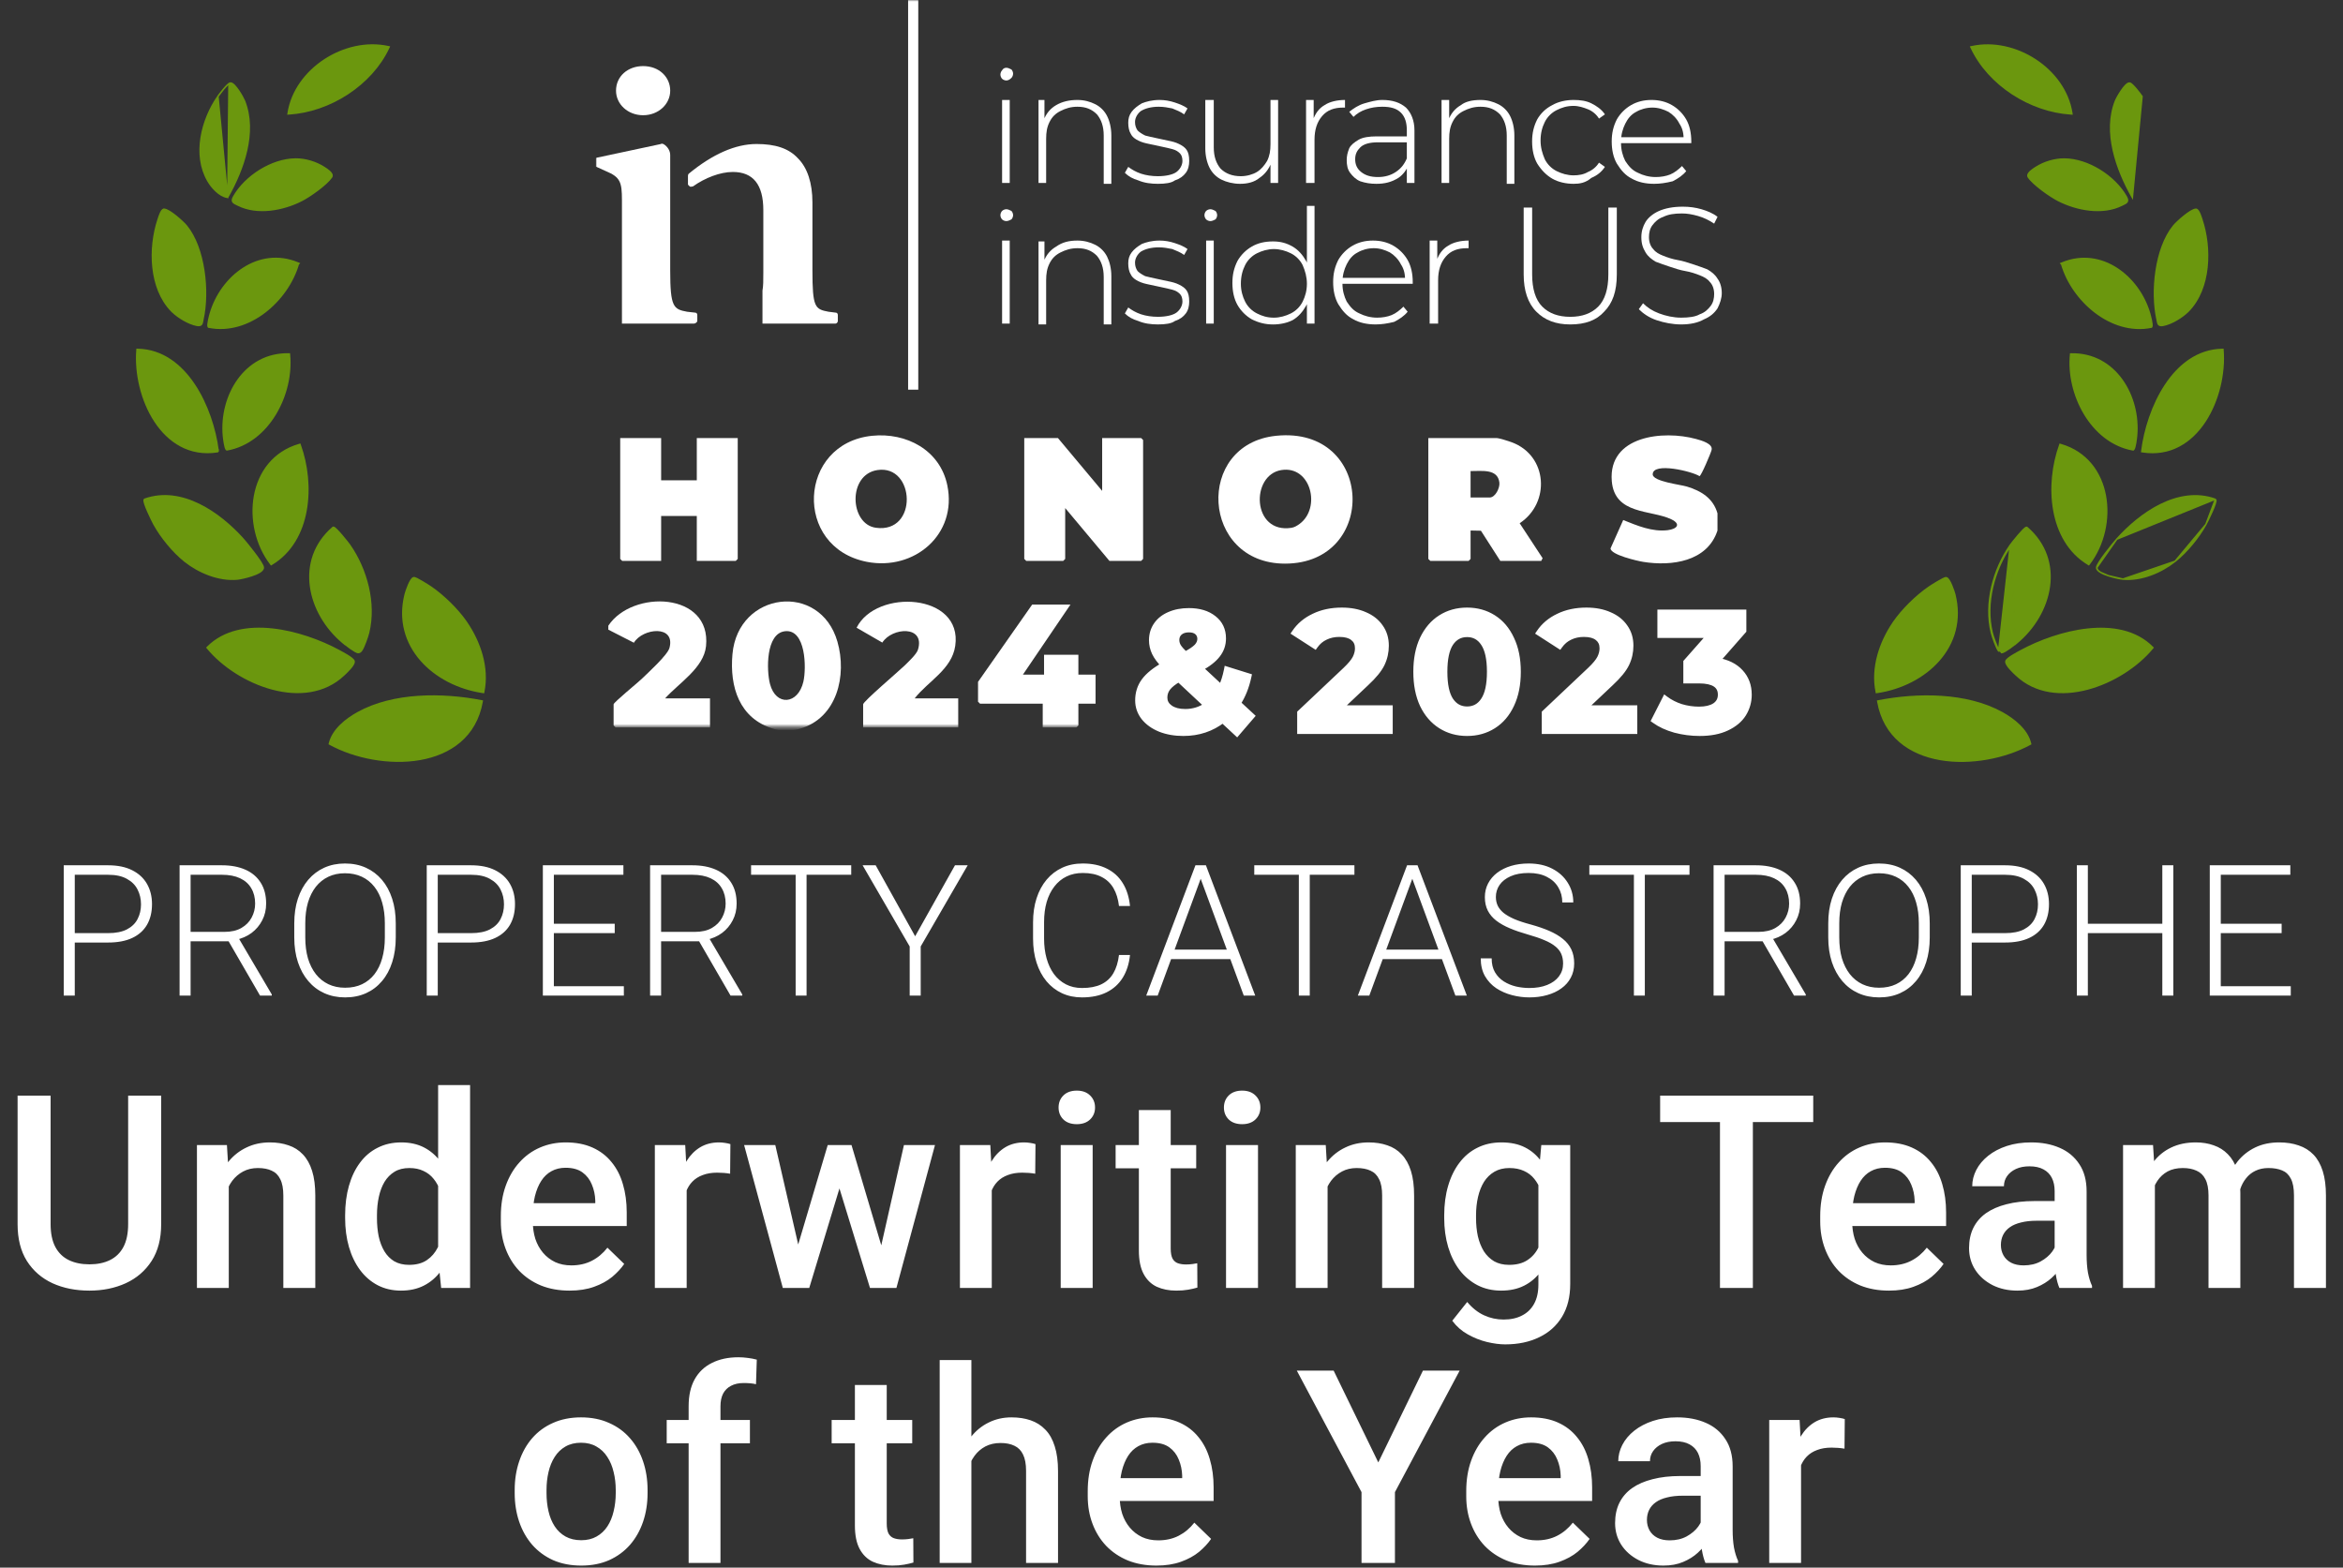 <svg xmlns="http://www.w3.org/2000/svg" width="704" height="471" viewBox="0 0 704 471" fill="none"><rect x="0" y="0" width="704" height="471" fill="#333333" stroke="none"/><g clip-path="url(#clip0_4047_1160)"><mask id="mask0_4047_1160" style="mask-type:luminance" maskUnits="userSpaceOnUse" x="178" y="0" width="342" height="219"><path d="M519.853 0H178.995V218.349H519.853V0Z" fill="white"></path></mask><g mask="url(#mask0_4047_1160)"><path d="M272.86 0V117.078H275.913V0" fill="white"></path><path d="M207.223 55.994C207.477 56.248 207.986 55.994 208.24 55.994C211.802 53.449 216.381 51.667 220.197 51.667C226.303 51.667 229.356 55.485 229.356 63.12V81.955C229.356 84.245 229.356 86.027 229.101 87.3V97.226C231.645 97.226 234.189 97.226 236.733 97.226C239.532 97.226 243.093 97.226 245.892 97.226H246.146H250.98C251.489 97.226 251.743 96.717 251.743 96.462V94.681C251.743 94.172 251.489 93.917 250.98 93.917L248.945 93.663C244.874 92.899 244.111 92.39 244.111 81.191V60.83C244.111 54.976 242.585 50.395 239.786 47.595C236.988 44.541 232.917 43.268 227.32 43.268C220.96 43.268 214.092 46.322 206.968 52.176C206.714 52.431 206.714 52.685 206.714 52.94V55.485C206.714 55.485 206.968 55.739 207.223 55.994Z" fill="white"></path><path d="M186.875 60.07V81.195C186.875 82.976 186.875 84.503 186.875 85.776V97.229H203.411H208.499C209.008 97.229 209.517 96.72 209.517 96.466V94.684C209.517 94.175 209.263 93.92 208.754 93.92L206.464 93.666C202.394 92.902 201.376 92.393 201.376 81.195V46.58C201.376 45.307 200.613 44.035 199.341 43.271C199.087 43.271 198.832 43.017 198.578 43.271L179.498 47.344C178.989 47.344 178.734 47.853 178.734 48.107V49.38C178.734 49.634 178.989 50.143 179.243 50.143L182.042 51.416C186.366 53.198 186.875 54.725 186.875 60.07Z" fill="white"></path><path d="M193.238 34.62C188.658 34.62 185.097 31.312 185.097 27.239C185.097 22.913 188.658 19.858 193.238 19.858C198.071 19.858 201.378 23.167 201.378 27.239C201.378 31.312 197.817 34.62 193.238 34.62Z" fill="white"></path><path d="M302.371 24.179C301.862 24.179 301.354 23.924 301.099 23.67C300.845 23.415 300.59 22.906 300.59 22.397C300.59 21.888 300.845 21.379 301.099 21.124C301.354 20.615 301.862 20.361 302.371 20.361C302.88 20.361 303.389 20.615 303.897 20.87C304.152 21.124 304.406 21.633 304.406 22.142C304.406 22.651 304.152 23.16 303.897 23.415C303.389 23.924 302.88 24.179 302.371 24.179ZM301.099 54.975V30.032H303.389V54.975H301.099Z" fill="white"></path><path d="M323.747 30.033C325.782 30.033 327.564 30.542 329.09 31.306C330.616 32.069 331.889 33.342 332.651 34.869C333.415 36.396 333.924 38.432 333.924 40.723V55.23H331.634V40.723C331.634 37.923 330.871 35.887 329.599 34.36C328.072 32.833 326.291 32.069 323.747 32.069C321.712 32.069 320.186 32.578 318.66 33.342C317.133 34.105 316.115 35.123 315.352 36.651C314.589 38.178 314.335 39.705 314.335 41.741V54.976H312.045V30.033H313.826V36.905L313.571 36.142C314.335 34.105 315.606 32.578 317.387 31.56C319.169 30.542 321.204 30.033 323.747 30.033Z" fill="white"></path><path d="M347.91 55.23C345.874 55.23 343.839 54.976 342.058 54.212C340.277 53.703 339.005 52.94 337.987 51.922L339.005 50.14C340.022 50.904 341.295 51.667 342.821 52.176C344.347 52.685 346.129 52.94 347.91 52.94C350.453 52.94 352.489 52.431 353.506 51.667C354.524 50.904 355.287 49.631 355.287 48.358C355.287 47.34 355.032 46.577 354.524 46.068C354.015 45.559 353.251 45.05 352.234 44.795C351.216 44.541 350.199 44.286 348.927 44.032C347.655 43.777 346.637 43.523 345.365 43.268C344.093 43.014 343.076 42.759 342.058 42.25C341.04 41.741 340.277 41.232 339.768 40.214C339.26 39.45 339.005 38.178 339.005 36.905C339.005 35.633 339.26 34.614 340.022 33.596C340.786 32.578 341.804 31.815 343.076 31.051C344.347 30.542 346.129 30.033 348.418 30.033C349.945 30.033 351.471 30.288 352.997 30.797C354.524 31.306 355.796 31.815 356.814 32.578L355.796 34.36C354.778 33.596 353.506 33.087 352.234 32.578C350.962 32.324 349.69 32.069 348.164 32.069C345.874 32.069 344.093 32.578 342.821 33.342C341.804 34.105 341.04 35.378 341.04 36.651C341.04 37.669 341.295 38.432 341.804 39.196C342.312 39.705 343.076 40.214 344.093 40.723C345.111 40.977 346.129 41.232 347.4 41.486C348.672 41.741 349.69 41.995 350.962 42.25C352.234 42.505 353.251 42.759 354.27 43.268C355.287 43.777 356.05 44.286 356.559 45.05C357.067 45.813 357.322 46.831 357.322 48.358C357.322 49.631 357.067 50.904 356.305 51.922C355.541 52.94 354.524 53.703 352.997 54.212C351.98 54.976 350.199 55.23 347.91 55.23Z" fill="white"></path><path d="M372.585 55.23C370.55 55.23 368.515 54.721 366.989 53.958C365.462 53.194 364.19 51.922 363.427 50.395C362.664 48.867 362.155 46.831 362.155 44.541V30.033H364.699V44.286C364.699 47.086 365.462 49.122 366.734 50.649C368.26 52.176 370.295 52.94 372.84 52.94C374.62 52.94 376.402 52.431 377.674 51.667C378.945 50.904 379.963 49.631 380.727 48.358C381.489 46.831 381.744 45.304 381.744 43.268V30.033H384.034V54.976H381.744V48.104L381.998 48.867C381.235 50.904 379.963 52.431 378.437 53.449C376.91 54.721 374.875 55.23 372.585 55.23Z" fill="white"></path><path d="M392.43 54.976V30.033H394.72V36.905L394.465 36.142C395.228 34.105 396.246 32.578 398.026 31.56C399.552 30.542 401.842 30.033 404.132 30.033V32.324H403.877H403.623C400.825 32.324 398.79 33.087 397.263 34.869C395.737 36.651 394.973 38.941 394.973 41.995V54.976H392.43Z" fill="white"></path><path d="M413.551 55.23C411.77 55.23 410.244 54.976 408.718 54.467C407.446 53.958 406.428 52.94 405.665 51.922C404.901 50.904 404.647 49.631 404.647 48.104C404.647 46.831 404.901 45.813 405.41 44.541C405.919 43.523 406.937 42.759 408.209 41.995C409.481 41.232 411.516 40.977 413.551 40.977H423.219V42.759H414.06C411.516 42.759 409.735 43.268 408.718 44.286C407.7 45.304 407.191 46.322 407.191 47.849C407.191 49.377 407.7 50.649 408.972 51.667C410.244 52.685 411.77 53.194 414.06 53.194C416.095 53.194 417.876 52.685 419.403 51.667C420.929 50.649 421.946 49.377 422.71 47.595L423.473 49.122C422.71 50.904 421.692 52.431 420.166 53.449C418.13 54.721 416.095 55.23 413.551 55.23ZM422.71 54.976V49.377V48.613V39.196C422.71 36.905 422.201 35.123 420.929 33.851C419.657 32.578 417.876 32.069 415.332 32.069C413.551 32.069 412.025 32.324 410.499 32.833C408.972 33.342 407.7 34.105 406.682 35.123L405.41 33.596C406.682 32.578 408.209 31.56 409.99 31.051C411.77 30.542 413.551 30.033 415.332 30.033C418.385 30.033 420.675 30.797 422.455 32.324C423.981 33.851 425 36.142 425 39.196V54.976H422.71Z" fill="white"></path><path d="M444.844 30.033C446.879 30.033 448.66 30.542 450.187 31.306C451.713 32.069 452.985 33.342 453.749 34.869C454.512 36.396 455.02 38.432 455.02 40.723V55.23H452.73V40.723C452.73 37.923 451.968 35.887 450.695 34.36C449.169 32.833 447.388 32.069 444.844 32.069C442.809 32.069 441.283 32.578 439.757 33.342C438.23 34.105 437.213 35.123 436.449 36.651C435.685 38.178 435.432 39.705 435.432 41.741V54.976H433.142V30.033H435.432V36.905L435.177 36.142C435.94 34.105 437.213 32.578 438.993 31.56C440.265 30.542 442.3 30.033 444.844 30.033Z" fill="white"></path><path d="M472.817 55.23C470.527 55.23 468.237 54.721 466.456 53.703C464.676 52.685 463.149 51.158 461.877 49.122C460.859 47.34 460.351 45.05 460.351 42.505C460.351 39.959 460.859 37.923 461.877 35.887C462.894 34.105 464.421 32.578 466.456 31.56C468.237 30.542 470.527 30.033 472.817 30.033C474.852 30.033 476.632 30.288 478.158 31.051C479.686 31.815 481.212 32.833 482.229 34.36L480.448 35.633C479.686 34.36 478.413 33.342 477.141 32.833C475.869 32.324 474.343 31.815 472.817 31.815C470.781 31.815 469.254 32.324 467.728 33.087C466.202 33.851 464.929 35.123 464.167 36.651C463.403 38.178 462.894 39.959 462.894 42.25C462.894 44.286 463.403 46.068 464.167 47.849C464.929 49.377 466.202 50.649 467.728 51.413C469.254 52.176 471.036 52.685 472.817 52.685C474.343 52.685 475.869 52.431 477.141 51.667C478.413 51.158 479.686 50.14 480.448 48.867L482.229 50.14C481.212 51.667 479.939 52.685 478.158 53.449C476.378 54.976 474.597 55.23 472.817 55.23Z" fill="white"></path><path d="M496.991 55.23C494.447 55.23 492.157 54.721 490.377 53.703C488.342 52.685 487.069 51.158 485.797 49.122C484.779 47.34 484.271 45.05 484.271 42.505C484.271 39.959 484.779 37.923 485.797 35.887C486.814 34.105 488.342 32.578 490.122 31.56C491.903 30.542 493.938 30.033 496.228 30.033C498.517 30.033 500.553 30.542 502.333 31.56C504.114 32.578 505.641 34.105 506.658 35.887C507.676 37.669 508.184 39.959 508.184 42.505V42.759V43.014H486.306V41.232H506.913L505.895 42.25C505.895 40.214 505.641 38.687 504.623 37.16C503.859 35.633 502.588 34.36 501.316 33.596C499.789 32.833 498.263 32.324 496.482 32.324C494.702 32.324 492.92 32.833 491.648 33.596C490.122 34.36 489.104 35.633 488.342 37.16C487.578 38.687 487.069 40.468 487.069 42.505V43.014C487.069 45.05 487.578 46.831 488.342 48.358C489.359 49.886 490.377 51.158 492.157 51.922C493.683 52.685 495.464 53.194 497.499 53.194C499.026 53.194 500.553 52.94 501.824 52.431C503.097 51.922 504.368 50.904 505.386 49.886L506.658 51.413C505.641 52.685 504.114 53.703 502.588 54.467C500.553 54.976 498.772 55.23 496.991 55.23Z" fill="white"></path><path d="M302.371 66.43C301.862 66.43 301.354 66.175 301.099 65.921C300.845 65.666 300.59 65.157 300.59 64.648C300.59 64.139 300.845 63.63 301.099 63.375C301.354 63.121 301.862 62.866 302.371 62.866C302.88 62.866 303.389 63.121 303.897 63.375C304.152 63.63 304.406 64.139 304.406 64.648C304.406 65.157 304.152 65.666 303.897 65.921C303.389 66.175 302.88 66.43 302.371 66.43ZM301.099 97.226V72.283H303.389V97.226H301.099Z" fill="white"></path><path d="M323.747 72.28C325.782 72.28 327.564 72.789 329.09 73.552C330.616 74.316 331.889 75.588 332.651 77.116C333.415 78.643 333.924 80.679 333.924 82.969V97.477H331.634V83.224C331.634 80.424 330.871 78.388 329.599 76.861C328.072 75.334 326.291 74.57 323.747 74.57C321.712 74.57 320.186 75.079 318.66 75.843C317.133 76.606 316.115 77.625 315.352 79.152C314.589 80.679 314.335 82.206 314.335 84.242V97.477H312.045V72.534H313.826V79.406L313.571 78.643C314.335 76.607 315.606 75.079 317.387 74.061C319.169 72.789 321.204 72.28 323.747 72.28Z" fill="white"></path><path d="M347.91 97.477C345.874 97.477 343.839 97.222 342.058 96.459C340.277 95.95 339.005 95.186 337.987 94.168L339.005 92.387C340.022 93.15 341.295 93.914 342.821 94.423C344.347 94.932 346.129 95.186 347.91 95.186C350.453 95.186 352.489 94.677 353.506 93.914C354.524 93.15 355.287 91.878 355.287 90.605C355.287 89.587 355.032 88.823 354.524 88.314C354.015 87.805 353.251 87.296 352.234 87.042C351.216 86.787 350.199 86.533 348.927 86.278C347.655 86.024 346.637 85.769 345.365 85.515C344.093 85.26 343.076 85.006 342.058 84.497C341.04 83.988 340.277 83.478 339.768 82.46C339.26 81.697 339.005 80.424 339.005 79.152C339.005 77.879 339.26 76.861 340.022 75.843C340.786 74.825 341.804 74.061 343.076 73.298C344.347 72.789 346.129 72.28 348.418 72.28C349.945 72.28 351.471 72.534 352.997 73.043C354.524 73.552 355.796 74.061 356.814 74.825L355.796 76.607C354.778 75.843 353.506 75.334 352.234 74.825C350.962 74.57 349.69 74.316 348.164 74.316C345.874 74.316 344.093 74.825 342.821 75.588C341.804 76.352 341.04 77.625 341.04 78.897C341.04 79.915 341.295 80.679 341.804 81.442C342.312 81.951 343.076 82.46 344.093 82.969C345.111 83.224 346.129 83.478 347.4 83.733C348.672 83.988 349.69 84.242 350.962 84.497C352.234 84.751 353.251 85.006 354.27 85.515C355.287 86.024 356.05 86.533 356.559 87.296C357.067 88.06 357.322 89.078 357.322 90.605C357.322 91.878 357.067 93.15 356.305 94.168C355.541 95.186 354.524 95.95 352.997 96.459C351.98 97.222 350.199 97.477 347.91 97.477Z" fill="white"></path><path d="M363.681 66.43C363.172 66.43 362.663 66.175 362.408 65.921C362.154 65.666 361.899 65.157 361.899 64.648C361.899 64.139 362.154 63.63 362.408 63.375C362.663 63.121 363.172 62.866 363.681 62.866C364.189 62.866 364.698 63.121 365.207 63.375C365.462 63.63 365.716 64.139 365.716 64.648C365.716 65.157 365.462 65.666 365.207 65.921C364.698 66.175 364.189 66.43 363.681 66.43ZM362.408 97.226V72.283H364.698V97.226H362.408Z" fill="white"></path><path d="M382.51 97.483C380.221 97.483 378.186 96.974 376.15 95.956C374.37 94.938 372.844 93.411 371.825 91.629C370.808 89.848 370.299 87.557 370.299 85.012C370.299 82.467 370.808 80.43 371.825 78.394C372.844 76.613 374.37 75.085 376.15 74.067C377.931 73.049 379.966 72.54 382.51 72.54C384.8 72.54 386.581 73.049 388.361 74.067C390.143 75.085 391.415 76.613 392.432 78.394C393.45 80.176 393.959 82.467 393.959 85.266C393.959 87.811 393.45 90.102 392.432 91.884C391.415 93.665 390.143 95.192 388.361 96.21C386.835 96.974 384.8 97.483 382.51 97.483ZM382.765 95.447C384.546 95.447 386.326 94.938 387.853 94.174C389.379 93.411 390.651 92.138 391.415 90.611C392.178 89.084 392.686 87.302 392.686 85.266C392.686 83.23 392.178 81.448 391.415 79.667C390.651 78.14 389.379 76.867 387.853 76.104C386.326 75.34 384.546 74.831 382.765 74.831C380.984 74.831 379.204 75.34 377.676 76.104C376.15 76.867 374.879 78.14 374.115 79.667C373.352 81.194 372.844 82.976 372.844 85.266C372.844 87.302 373.352 89.084 374.115 90.611C374.879 92.138 376.15 93.411 377.676 94.174C379.204 94.938 380.73 95.447 382.765 95.447ZM392.686 97.228V89.084L393.195 84.757L392.686 80.43V61.851H394.976V97.228H392.686Z" fill="white"></path><path d="M413.29 97.477C410.747 97.477 408.458 96.968 406.676 95.95C404.641 94.932 403.369 93.405 402.097 91.369C401.079 89.587 400.57 87.296 400.57 84.751C400.57 82.206 401.079 80.17 402.097 78.134C403.115 76.352 404.641 74.825 406.422 73.807C408.203 72.789 410.238 72.28 412.528 72.28C414.818 72.28 416.853 72.789 418.633 73.807C420.414 74.825 421.94 76.352 422.958 78.134C423.975 79.915 424.484 82.206 424.484 84.751V85.006V85.26H402.606V83.478H423.213L422.195 84.497C422.195 82.46 421.94 80.933 420.923 79.406C420.16 77.879 418.888 76.606 417.615 75.843C416.089 75.079 414.563 74.57 412.782 74.57C411.001 74.57 409.22 75.079 407.948 75.843C406.422 76.606 405.404 77.879 404.641 79.406C403.878 80.933 403.369 82.715 403.369 84.751V85.26C403.369 87.296 403.878 89.078 404.641 90.605C405.659 92.132 406.676 93.405 408.458 94.168C409.984 94.932 411.764 95.441 413.799 95.441C415.326 95.441 416.853 95.186 418.124 94.677C419.397 94.168 420.669 93.15 421.686 92.132L422.958 93.659C421.94 94.932 420.414 95.95 418.888 96.713C416.853 97.222 415.072 97.477 413.29 97.477Z" fill="white"></path><path d="M429.566 97.222V72.28H431.856V79.152L431.601 78.388C432.365 76.352 433.383 74.825 435.163 73.807C436.69 72.789 438.979 72.28 441.269 72.28V74.57H441.015H440.76C437.961 74.57 435.926 75.334 434.4 77.116C432.874 78.897 432.11 81.188 432.11 84.242V97.222H429.566Z" fill="white"></path><path d="M471.811 97.48C467.487 97.48 464.179 96.208 461.636 93.663C459.091 91.118 457.819 87.3 457.819 82.464V62.357H460.363V82.464C460.363 86.791 461.381 90.099 463.416 92.136C465.451 94.172 468.249 95.19 471.811 95.19C475.373 95.19 478.171 94.172 480.207 92.136C482.242 90.099 483.259 86.791 483.259 82.464V62.357H485.803V82.464C485.803 87.554 484.532 91.118 481.987 93.663C479.698 96.208 476.391 97.48 471.811 97.48Z" fill="white"></path><path d="M505.13 97.477C502.586 97.477 500.042 96.968 497.753 96.204C495.463 95.441 493.682 94.168 492.41 92.896L493.682 91.114C494.954 92.387 496.48 93.405 498.515 94.168C500.551 94.932 502.84 95.441 505.13 95.441C507.42 95.441 509.455 95.186 510.727 94.423C512.254 93.914 513.271 92.896 514.034 91.878C514.798 90.86 515.052 89.587 515.052 88.314C515.052 86.787 514.543 85.515 513.78 84.751C513.016 83.733 511.999 83.224 510.727 82.715C509.455 82.206 507.929 81.697 506.403 81.442C504.875 81.188 503.349 80.679 501.823 80.17C500.296 79.661 498.77 79.152 497.498 78.643C496.226 77.879 495.209 77.116 494.445 75.843C493.682 74.57 493.173 73.298 493.173 71.262C493.173 69.48 493.682 67.953 494.445 66.68C495.209 65.408 496.735 64.135 498.515 63.372C500.296 62.608 502.586 62.099 505.639 62.099C507.674 62.099 509.455 62.354 511.235 62.863C513.016 63.372 514.798 64.135 516.069 65.153L515.052 67.189C513.525 66.171 511.999 65.408 510.218 64.899C508.438 64.39 506.911 64.135 505.384 64.135C503.095 64.135 501.314 64.39 499.788 65.153C498.261 65.662 497.244 66.68 496.48 67.698C495.718 68.717 495.463 69.989 495.463 71.262C495.463 72.789 495.971 74.061 496.735 74.825C497.498 75.843 498.515 76.352 499.788 76.861C501.06 77.37 502.586 77.879 504.113 78.134C505.639 78.388 507.165 78.897 508.691 79.406C510.218 79.915 511.744 80.424 513.016 80.933C514.289 81.697 515.306 82.461 516.069 83.733C516.833 84.751 517.341 86.278 517.341 88.06C517.341 89.587 516.833 91.114 516.069 92.641C515.052 94.168 513.78 95.186 511.999 95.95C510.218 96.968 507.929 97.477 505.13 97.477Z" fill="white"></path><path d="M516.051 154.24V159.4C513.012 168.744 502.287 170.193 493.741 168.819C491.96 168.533 483.941 166.696 483.918 164.77L487.727 156.244C491.913 157.927 496.423 159.852 501.069 159.297C503.854 158.963 505.228 157.486 502.165 156.022C496.079 153.116 485.124 154.739 484.291 144.53C483.184 130.926 499.729 129.18 509.612 131.895C511.195 132.332 514.717 133.285 514.286 135.178C514.067 136.131 511.182 142.942 510.652 143.065C508.496 141.64 496.594 138.735 496.59 142.521C496.59 144.665 504.954 145.61 506.834 146.181C511.139 147.491 514.757 149.682 516.047 154.231L516.051 154.24Z" fill="white"></path><path d="M240.306 218.961C240.306 218.961 236.309 220.339 232.371 218.961C222.151 215.901 219.195 206.398 220.08 196.541C221.766 177.694 246.416 174.745 251.614 192.767C254.542 202.921 251.542 215.773 240.31 218.961H240.306ZM235.851 189.662C230.078 190.325 230.288 201.385 231.355 205.489C233.121 212.265 239.814 211.722 241.401 204.775C242.326 200.729 242.167 188.936 235.847 189.659L235.851 189.662Z" fill="white"></path><path d="M182.783 187.997C189.988 177.085 213.806 177.847 212.139 194.146C211.469 200.715 203.914 205.272 199.844 209.83H213.333V218.563H184.965L184.37 217.966V211.616C184.37 211.052 191.631 205.117 192.706 204.077C194.642 202.212 200.586 196.813 201.157 194.67C203.018 187.671 193.111 188.7 190.464 193.114L182.783 189.184V187.993V187.997Z" fill="white"></path><path d="M331.166 147.49V131.612H342.871L343.466 132.207V167.932L342.871 168.528H333.349L320.058 152.65V167.932L319.462 168.528H308.353L307.758 167.932V131.612H317.875L331.166 147.49Z" fill="white"></path><path d="M450.791 168.528L444.974 159.462L441.864 159.398V167.932L441.269 168.528H429.763L429.168 167.932V131.612H449.601C450.449 131.612 453.29 132.533 454.267 132.897C465.035 136.903 465.907 151.066 456.616 157.211L463.511 167.722L463.086 168.532H450.788L450.791 168.528ZM441.864 149.474H447.617C449.283 149.474 450.7 146.62 450.521 145.016C450.041 140.694 445.038 141.583 441.864 141.536V149.474Z" fill="white"></path><path d="M383.451 130.934C412.923 127.933 414.232 169.338 386.114 169.347C360.876 169.355 358.945 133.427 383.451 130.934ZM385.023 141.231C375.679 142.708 376.163 160.452 388.073 158.581C388.942 158.446 389.78 157.927 390.478 157.415C397.02 152.616 393.91 139.825 385.023 141.231Z" fill="white"></path><path d="M198.653 131.612V144.314H209.365V131.612H221.665V167.932L221.07 168.528H209.365V155.032H198.653V168.528H186.949L186.354 167.932V131.612H198.653Z" fill="white"></path><path d="M262.052 130.934C272.32 129.889 282.445 135.212 284.639 145.811C287.703 160.597 274.685 171.581 260.465 168.807C238.255 164.468 239.762 133.201 262.052 130.934ZM263.619 141.235C254.645 142.612 255.287 157.474 263.163 158.569C275.95 160.348 275.006 139.488 263.619 141.235Z" fill="white"></path><path d="M274.822 209.83H287.916V218.563H259.349V211.617C259.349 210.759 270.303 201.458 271.858 199.919C272.973 198.811 275.409 196.572 275.834 195.163C278.024 187.831 268.022 188.458 265.11 193.067L257.381 188.602C263.296 176.776 289.32 178.221 287.022 194.051C285.995 201.148 278.853 204.673 274.826 209.834L274.822 209.83Z" fill="white"></path><path d="M321.641 181.65L307.358 202.689H313.707V196.734H324.022V202.689H329.18V211.421H324.022V217.972L323.427 218.567H313.309V211.421H294.464L293.869 210.826V204.872L310.136 181.65H321.641Z" fill="white"></path></g><path d="M371.659 220.164L367.407 216.215C364.033 218.848 360.085 220.164 355.563 220.164C352.998 220.164 350.687 219.759 348.628 218.949C346.57 218.105 344.95 216.941 343.769 215.456C342.622 213.971 342.048 212.301 342.048 210.445C342.048 208.252 342.656 206.328 343.87 204.675C345.119 202.988 347.11 201.385 349.843 199.866C348.561 198.55 347.633 197.302 347.059 196.121C346.486 194.906 346.199 193.657 346.199 192.375C346.199 190.654 346.654 189.136 347.565 187.82C348.477 186.504 349.759 185.491 351.412 184.783C353.1 184.04 355.04 183.669 357.233 183.669C360.304 183.669 362.767 184.411 364.623 185.896C366.479 187.347 367.407 189.321 367.407 191.818C367.407 193.641 366.85 195.26 365.737 196.677C364.657 198.095 362.902 199.461 360.473 200.777L366.952 206.801C367.728 205.181 368.318 203.342 368.723 201.284L375.05 203.258C374.375 206.396 373.296 209.079 371.811 211.306L375.961 215.153L371.659 220.164ZM357.233 189.034C356.052 189.034 355.107 189.338 354.399 189.945C353.724 190.553 353.386 191.329 353.386 192.274C353.386 192.982 353.572 193.657 353.943 194.299C354.314 194.906 355.04 195.733 356.12 196.779C357.841 195.868 359.039 195.058 359.713 194.349C360.388 193.607 360.726 192.814 360.726 191.97C360.726 191.093 360.422 190.384 359.815 189.844C359.207 189.304 358.347 189.034 357.233 189.034ZM356.12 213.988C358.583 213.988 360.793 213.297 362.75 211.913L354.196 203.916C352.61 204.827 351.48 205.721 350.805 206.598C350.13 207.476 349.793 208.471 349.793 209.585C349.793 210.901 350.366 211.964 351.514 212.774C352.661 213.583 354.196 213.988 356.12 213.988ZM417.504 212.875V219.556H390.728V214.241L404.394 201.334C405.845 199.951 406.824 198.77 407.33 197.791C407.836 196.779 408.089 195.783 408.089 194.805C408.089 193.387 407.6 192.308 406.621 191.565C405.677 190.789 404.276 190.401 402.42 190.401C400.868 190.401 399.468 190.705 398.219 191.312C396.971 191.886 395.925 192.763 395.081 193.944L389.108 190.097C390.492 188.039 392.398 186.436 394.828 185.289C397.257 184.108 400.041 183.517 403.18 183.517C405.812 183.517 408.106 183.956 410.063 184.833C412.054 185.677 413.59 186.892 414.669 188.478C415.783 190.03 416.34 191.869 416.34 193.995C416.34 195.918 415.935 197.724 415.125 199.411C414.315 201.098 412.746 203.021 410.418 205.181L402.268 212.875H417.504ZM440.81 220.164C437.874 220.164 435.259 219.438 432.965 217.987C430.67 216.536 428.865 214.444 427.549 211.711C426.266 208.944 425.625 205.653 425.625 201.84C425.625 198.027 426.266 194.754 427.549 192.021C428.865 189.254 430.67 187.145 432.965 185.694C435.259 184.243 437.874 183.517 440.81 183.517C443.746 183.517 446.361 184.243 448.656 185.694C450.95 187.145 452.739 189.254 454.021 192.021C455.337 194.754 455.995 198.027 455.995 201.84C455.995 205.653 455.337 208.944 454.021 211.711C452.739 214.444 450.95 216.536 448.656 217.987C446.361 219.438 443.746 220.164 440.81 220.164ZM440.81 213.229C442.97 213.229 444.657 212.301 445.872 210.445C447.12 208.589 447.745 205.721 447.745 201.84C447.745 197.96 447.12 195.092 445.872 193.236C444.657 191.38 442.97 190.452 440.81 190.452C438.684 190.452 436.997 191.38 435.749 193.236C434.534 195.092 433.926 197.96 433.926 201.84C433.926 205.721 434.534 208.589 435.749 210.445C436.997 212.301 438.684 213.229 440.81 213.229ZM490.992 212.875V219.556H464.216V214.241L477.882 201.334C479.333 199.951 480.312 198.77 480.818 197.791C481.324 196.779 481.577 195.783 481.577 194.805C481.577 193.387 481.088 192.308 480.109 191.565C479.164 190.789 477.764 190.401 475.908 190.401C474.356 190.401 472.955 190.705 471.707 191.312C470.458 191.886 469.412 192.763 468.569 193.944L462.596 190.097C463.979 188.039 465.886 186.436 468.316 185.289C470.745 184.108 473.529 183.517 476.667 183.517C479.299 183.517 481.594 183.956 483.551 184.833C485.542 185.677 487.077 186.892 488.157 188.478C489.271 190.03 489.828 191.869 489.828 193.995C489.828 195.918 489.423 197.724 488.613 199.411C487.803 201.098 486.234 203.021 483.906 205.181L475.756 212.875H490.992ZM515.764 198.55C518.868 199.056 521.247 200.221 522.9 202.043C524.554 203.831 525.381 206.058 525.381 208.724C525.381 210.783 524.841 212.689 523.761 214.444C522.681 216.165 521.028 217.548 518.801 218.594C516.607 219.641 513.908 220.164 510.702 220.164C508.205 220.164 505.741 219.843 503.312 219.202C500.916 218.527 498.875 217.582 497.187 216.367L500.376 210.091C501.726 211.103 503.278 211.896 505.033 212.47C506.821 213.01 508.644 213.28 510.499 213.28C512.558 213.28 514.178 212.892 515.359 212.116C516.54 211.306 517.13 210.175 517.13 208.724C517.13 205.822 514.92 204.371 510.499 204.371H506.754V198.955L514.043 190.705H498.959V184.125H523.761V189.439L515.764 198.55Z" fill="white"></path><path d="M371.659 220.164L371.003 220.87L371.738 221.553L372.391 220.792L371.659 220.164ZM367.407 216.215L368.064 215.509L367.462 214.95L366.814 215.455L367.407 216.215ZM348.628 218.949L348.263 219.841L348.275 219.846L348.628 218.949ZM343.769 215.456L343.006 216.046L343.014 216.057L343.769 215.456ZM343.87 204.675L343.095 204.101L343.093 204.104L343.87 204.675ZM349.843 199.866L350.312 200.71L351.415 200.097L350.534 199.193L349.843 199.866ZM347.059 196.121L346.187 196.533L346.192 196.542L347.059 196.121ZM347.565 187.82L346.772 187.271L346.772 187.271L347.565 187.82ZM351.412 184.783L351.792 185.669L351.801 185.666L351.412 184.783ZM364.623 185.896L364.021 186.649L364.029 186.656L364.623 185.896ZM365.737 196.677L364.978 196.082L364.974 196.087L364.97 196.093L365.737 196.677ZM360.473 200.777L360.013 199.929L358.832 200.569L359.816 201.484L360.473 200.777ZM366.952 206.801L366.295 207.507L367.255 208.4L367.821 207.218L366.952 206.801ZM368.723 201.284L369.01 200.363L367.984 200.043L367.777 201.097L368.723 201.284ZM375.05 203.258L375.993 203.46L376.178 202.599L375.338 202.337L375.05 203.258ZM371.811 211.306L371.008 210.771L370.552 211.454L371.155 212.013L371.811 211.306ZM375.961 215.153L376.693 215.781L377.298 215.076L376.617 214.445L375.961 215.153ZM354.399 189.945L353.771 189.213L353.762 189.221L353.753 189.229L354.399 189.945ZM353.943 194.299L353.108 194.782L353.114 194.792L353.12 194.802L353.943 194.299ZM356.12 196.779L355.449 197.472L355.952 197.959L356.571 197.631L356.12 196.779ZM359.713 194.349L360.412 195.014L360.42 195.006L360.427 194.998L359.713 194.349ZM359.815 189.844L359.174 190.565L359.174 190.565L359.815 189.844ZM362.75 211.913L363.307 212.701L364.274 212.017L363.409 211.208L362.75 211.913ZM354.196 203.916L354.855 203.211L354.334 202.724L353.716 203.079L354.196 203.916ZM350.805 206.598L350.04 206.01L350.04 206.01L350.805 206.598ZM351.514 212.774L350.957 213.562L350.957 213.562L351.514 212.774ZM372.315 219.457L368.064 215.509L366.751 216.922L371.003 220.87L372.315 219.457ZM366.814 215.455C363.619 217.947 359.883 219.199 355.563 219.199V221.128C360.287 221.128 364.446 219.748 368 216.976L366.814 215.455ZM355.563 219.199C353.1 219.199 350.911 218.81 348.982 218.051L348.275 219.846C350.463 220.707 352.896 221.128 355.563 221.128V219.199ZM348.994 218.056C347.062 217.264 345.586 216.191 344.524 214.856L343.014 216.057C344.314 217.691 346.078 218.946 348.263 219.841L348.994 218.056ZM344.533 214.866C343.514 213.549 343.013 212.085 343.013 210.445H341.084C341.084 212.517 341.73 214.394 343.006 216.046L344.533 214.866ZM343.013 210.445C343.013 208.442 343.563 206.722 344.648 205.246L343.093 204.104C341.748 205.935 341.084 208.061 341.084 210.445H343.013ZM344.646 205.249C345.782 203.713 347.645 202.191 350.312 200.71L349.375 199.023C346.575 200.579 344.456 202.263 343.095 204.101L344.646 205.249ZM350.534 199.193C349.297 197.924 348.442 196.759 347.927 195.699L346.192 196.542C346.824 197.845 347.825 199.177 349.152 200.539L350.534 199.193ZM347.932 195.709C347.416 194.617 347.163 193.508 347.163 192.375H345.234C345.234 193.807 345.556 195.195 346.187 196.533L347.932 195.709ZM347.163 192.375C347.163 190.835 347.568 189.511 348.359 188.369L346.772 187.271C345.741 188.76 345.234 190.473 345.234 192.375H347.163ZM348.359 188.369C349.154 187.22 350.284 186.316 351.792 185.669L351.032 183.896C349.233 184.667 347.799 185.787 346.772 187.271L348.359 188.369ZM351.801 185.666C353.345 184.986 355.149 184.634 357.233 184.634V182.704C354.931 182.704 352.854 183.094 351.024 183.9L351.801 185.666ZM357.233 184.634C360.15 184.634 362.38 185.337 364.021 186.649L365.226 185.143C363.154 183.486 360.458 182.704 357.233 182.704V184.634ZM364.029 186.656C365.635 187.912 366.443 189.597 366.443 191.818H368.372C368.372 189.045 367.323 186.782 365.217 185.136L364.029 186.656ZM366.443 191.818C366.443 193.427 365.957 194.836 364.978 196.082L366.495 197.273C367.744 195.684 368.372 193.854 368.372 191.818H366.443ZM364.97 196.093C364.005 197.358 362.382 198.646 360.013 199.929L360.932 201.626C363.422 200.277 365.309 198.831 366.504 197.262L364.97 196.093ZM359.816 201.484L366.295 207.507L367.608 206.094L361.129 200.071L359.816 201.484ZM367.821 207.218C368.638 205.513 369.252 203.595 369.67 201.47L367.777 201.097C367.385 203.089 366.817 204.849 366.082 206.384L367.821 207.218ZM368.436 202.204L374.763 204.178L375.338 202.337L369.01 200.363L368.436 202.204ZM374.107 203.055C373.453 206.098 372.414 208.662 371.008 210.771L372.613 211.841C374.177 209.495 375.298 206.694 375.993 203.46L374.107 203.055ZM371.155 212.013L375.306 215.86L376.617 214.445L372.466 210.598L371.155 212.013ZM375.23 214.524L370.927 219.535L372.391 220.792L376.693 215.781L375.23 214.524ZM357.233 188.07C355.885 188.07 354.697 188.419 353.771 189.213L355.026 190.678C355.518 190.257 356.22 189.999 357.233 189.999V188.07ZM353.753 189.229C352.866 190.027 352.422 191.068 352.422 192.274H354.351C354.351 191.59 354.582 191.079 355.044 190.662L353.753 189.229ZM352.422 192.274C352.422 193.16 352.656 194.001 353.108 194.782L354.778 193.815C354.488 193.314 354.351 192.805 354.351 192.274H352.422ZM353.12 194.802C353.559 195.52 354.36 196.417 355.449 197.472L356.791 196.086C355.72 195.048 355.07 194.292 354.766 193.796L353.12 194.802ZM356.571 197.631C358.312 196.71 359.625 195.841 360.412 195.014L359.015 193.684C358.452 194.275 357.37 195.026 355.668 195.926L356.571 197.631ZM360.427 194.998C361.231 194.114 361.69 193.098 361.69 191.97H359.761C359.761 192.53 359.546 193.1 359 193.7L360.427 194.998ZM361.69 191.97C361.69 190.842 361.287 189.862 360.456 189.123L359.174 190.565C359.558 190.906 359.761 191.344 359.761 191.97H361.69ZM360.456 189.123C359.615 188.376 358.495 188.07 357.233 188.07V189.999C358.199 189.999 358.799 190.232 359.174 190.565L360.456 189.123ZM356.12 214.953C358.777 214.953 361.182 214.203 363.307 212.701L362.194 211.125C360.404 212.39 358.39 213.024 356.12 213.024V214.953ZM363.409 211.208L354.855 203.211L353.538 204.62L362.092 212.618L363.409 211.208ZM353.716 203.079C352.082 204.018 350.827 204.988 350.04 206.01L351.57 207.186C352.133 206.454 353.138 205.636 354.677 204.752L353.716 203.079ZM350.04 206.01C349.235 207.057 348.828 208.26 348.828 209.585H350.757C350.757 208.682 351.025 207.894 351.57 207.186L350.04 206.01ZM348.828 209.585C348.828 211.238 349.574 212.585 350.957 213.562L352.07 211.986C351.158 211.342 350.757 210.563 350.757 209.585H348.828ZM350.957 213.562C352.318 214.522 354.069 214.953 356.12 214.953V213.024C354.324 213.024 353.004 212.645 352.07 211.986L350.957 213.562ZM417.504 212.875H418.469V211.91H417.504V212.875ZM417.504 219.556V220.521H418.469V219.556H417.504ZM390.728 219.556H389.763V220.521H390.728V219.556ZM390.728 214.241L390.066 213.54L389.763 213.826V214.241H390.728ZM404.394 201.334L405.057 202.035L405.06 202.032L404.394 201.334ZM407.33 197.791L408.187 198.234L408.193 198.222L407.33 197.791ZM406.621 191.565L406.009 192.311L406.024 192.322L406.038 192.334L406.621 191.565ZM398.219 191.312L398.622 192.189L398.632 192.184L398.641 192.18L398.219 191.312ZM395.081 193.944L394.559 194.755L395.331 195.253L395.866 194.505L395.081 193.944ZM389.108 190.097L388.308 189.559L387.759 190.376L388.586 190.908L389.108 190.097ZM394.828 185.289L395.24 186.161L395.25 186.156L394.828 185.289ZM410.063 184.833L409.669 185.713L409.678 185.717L409.687 185.721L410.063 184.833ZM414.669 188.478L413.872 189.02L413.879 189.03L413.886 189.04L414.669 188.478ZM415.125 199.411L415.995 199.828L415.995 199.828L415.125 199.411ZM410.418 205.181L409.762 204.474L409.756 204.48L410.418 205.181ZM402.268 212.875L401.606 212.173L399.842 213.839H402.268V212.875ZM416.539 212.875V219.556H418.469V212.875H416.539ZM417.504 218.592H390.728V220.521H417.504V218.592ZM391.692 219.556V214.241H389.763V219.556H391.692ZM391.39 214.943L405.057 202.035L403.732 200.633L390.066 213.54L391.39 214.943ZM405.06 202.032C406.536 200.625 407.607 199.356 408.187 198.234L406.473 197.348C406.041 198.183 405.155 199.276 403.729 200.636L405.06 202.032ZM408.193 198.222C408.755 197.097 409.054 195.955 409.054 194.805H407.125C407.125 195.612 406.917 196.46 406.467 197.36L408.193 198.222ZM409.054 194.805C409.054 193.138 408.463 191.751 407.204 190.797L406.038 192.334C406.738 192.864 407.125 193.636 407.125 194.805H409.054ZM407.234 190.82C406.047 189.845 404.389 189.436 402.42 189.436V191.366C404.164 191.366 405.306 191.733 406.009 192.311L407.234 190.82ZM402.42 189.436C400.739 189.436 399.192 189.766 397.797 190.445L398.641 192.18C399.743 191.643 400.997 191.366 402.42 191.366V189.436ZM397.816 190.436C396.406 191.083 395.232 192.074 394.296 193.384L395.866 194.505C396.617 193.453 397.535 192.688 398.622 192.189L397.816 190.436ZM395.603 193.133L389.63 189.286L388.586 190.908L394.559 194.755L395.603 193.133ZM389.909 190.635C391.187 188.733 392.954 187.24 395.24 186.161L394.416 184.417C391.843 185.632 389.796 187.345 388.308 189.559L389.909 190.635ZM395.25 186.156C397.528 185.049 400.164 184.482 403.18 184.482V182.553C399.919 182.553 396.987 183.167 394.406 184.421L395.25 186.156ZM403.18 184.482C405.706 184.482 407.861 184.903 409.669 185.713L410.458 183.953C408.352 183.009 405.917 182.553 403.18 182.553V184.482ZM409.687 185.721C411.53 186.502 412.909 187.607 413.872 189.02L415.467 187.935C414.27 186.177 412.579 184.852 410.44 183.945L409.687 185.721ZM413.886 189.04C414.869 190.41 415.375 192.047 415.375 193.995H417.304C417.304 191.691 416.698 189.65 415.453 187.915L413.886 189.04ZM415.375 193.995C415.375 195.778 415.001 197.44 414.255 198.993L415.995 199.828C416.869 198.007 417.304 196.059 417.304 193.995H415.375ZM414.255 198.993C413.522 200.521 412.054 202.347 409.762 204.474L411.074 205.888C413.438 203.696 415.108 201.675 415.995 199.828L414.255 198.993ZM409.756 204.48L401.606 212.173L402.931 213.576L411.08 205.882L409.756 204.48ZM402.268 213.839H417.504V211.91H402.268V213.839ZM432.965 217.987L433.48 217.172L433.48 217.172L432.965 217.987ZM427.549 211.711L426.674 212.116L426.677 212.123L426.68 212.129L427.549 211.711ZM427.549 192.021L426.678 191.606L426.675 191.611L427.549 192.021ZM432.965 185.694L433.48 186.509L433.48 186.509L432.965 185.694ZM448.656 185.694L448.14 186.509L448.14 186.509L448.656 185.694ZM454.021 192.021L453.146 192.426L453.149 192.433L453.152 192.439L454.021 192.021ZM454.021 211.711L453.15 211.296L453.148 211.301L454.021 211.711ZM448.656 217.987L448.14 217.172L448.14 217.172L448.656 217.987ZM445.872 210.445L445.071 209.907L445.065 209.917L445.872 210.445ZM445.872 193.236L445.065 193.764L445.072 193.774L445.872 193.236ZM435.749 193.236L434.948 192.697L434.942 192.707L435.749 193.236ZM435.749 210.445L434.941 210.973L434.948 210.984L435.749 210.445ZM440.81 219.199C438.042 219.199 435.608 218.517 433.48 217.172L432.449 218.802C434.911 220.359 437.707 221.128 440.81 221.128V219.199ZM433.48 217.172C431.356 215.828 429.665 213.882 428.418 211.292L426.68 212.129C428.065 215.005 429.984 217.244 432.449 218.802L433.48 217.172ZM428.424 211.305C427.213 208.693 426.59 205.547 426.59 201.84H424.661C424.661 205.759 425.32 209.194 426.674 212.116L428.424 211.305ZM426.59 201.84C426.59 198.133 427.213 195.006 428.422 192.43L426.675 191.611C425.319 194.502 424.661 197.922 424.661 201.84H426.59ZM428.42 192.435C429.668 189.811 431.359 187.85 433.48 186.509L432.449 184.878C429.981 186.439 428.062 188.697 426.678 191.606L428.42 192.435ZM433.48 186.509C435.608 185.163 438.042 184.482 440.81 184.482V182.553C437.707 182.553 434.911 183.322 432.449 184.878L433.48 186.509ZM440.81 184.482C443.579 184.482 446.012 185.163 448.14 186.509L449.171 184.878C446.71 183.322 443.913 182.553 440.81 182.553V184.482ZM448.14 186.509C450.259 187.849 451.932 189.806 453.146 192.426L454.896 191.615C453.546 188.701 451.642 186.44 449.171 184.878L448.14 186.509ZM453.152 192.439C454.391 195.013 455.031 198.136 455.031 201.84H456.96C456.96 197.919 456.283 194.495 454.89 191.602L453.152 192.439ZM455.031 201.84C455.031 205.544 454.391 208.686 453.15 211.296L454.892 212.125C456.283 209.201 456.96 205.763 456.96 201.84H455.031ZM453.148 211.301C451.935 213.887 450.262 215.83 448.14 217.172L449.171 218.802C451.638 217.242 453.543 215.001 454.894 212.12L453.148 211.301ZM448.14 217.172C446.012 218.517 443.579 219.199 440.81 219.199V221.128C443.913 221.128 446.71 220.359 449.171 218.802L448.14 217.172ZM440.81 214.194C443.306 214.194 445.292 213.093 446.679 210.973L445.065 209.917C444.022 211.509 442.634 212.264 440.81 212.264V214.194ZM446.672 210.984C448.081 208.89 448.709 205.788 448.709 201.84H446.78C446.78 205.654 446.16 208.289 445.072 209.907L446.672 210.984ZM448.709 201.84C448.709 197.893 448.081 194.791 446.672 192.697L445.072 193.774C446.16 195.392 446.78 198.027 446.78 201.84H448.709ZM446.679 192.707C445.292 190.588 443.306 189.487 440.81 189.487V191.416C442.634 191.416 444.022 192.171 445.065 193.764L446.679 192.707ZM440.81 189.487C438.344 189.487 436.365 190.591 434.948 192.697L436.549 193.774C437.629 192.168 439.025 191.416 440.81 191.416V189.487ZM434.942 192.707C433.572 194.799 432.962 197.896 432.962 201.84H434.891C434.891 198.024 435.495 195.384 436.556 193.764L434.942 192.707ZM432.962 201.84C432.962 205.785 433.572 208.882 434.942 210.973L436.556 209.917C435.495 208.297 434.891 205.657 434.891 201.84H432.962ZM434.948 210.984C436.365 213.089 438.344 214.194 440.81 214.194V212.264C439.025 212.264 437.629 211.513 436.549 209.907L434.948 210.984ZM490.992 212.875H491.956V211.91H490.992V212.875ZM490.992 219.556V220.521H491.956V219.556H490.992ZM464.216 219.556H463.251V220.521H464.216V219.556ZM464.216 214.241L463.553 213.54L463.251 213.826V214.241H464.216ZM477.882 201.334L478.544 202.035L478.548 202.032L477.882 201.334ZM480.818 197.791L481.675 198.234L481.681 198.222L480.818 197.791ZM480.109 191.565L479.497 192.311L479.511 192.322L479.526 192.334L480.109 191.565ZM471.707 191.312L472.11 192.189L472.119 192.184L472.129 192.18L471.707 191.312ZM468.569 193.944L468.046 194.755L468.819 195.253L469.354 194.505L468.569 193.944ZM462.596 190.097L461.795 189.559L461.247 190.376L462.074 190.908L462.596 190.097ZM468.316 185.289L468.728 186.161L468.737 186.156L468.316 185.289ZM483.551 184.833L483.157 185.713L483.166 185.717L483.175 185.721L483.551 184.833ZM488.157 188.478L487.36 189.02L487.367 189.03L487.374 189.04L488.157 188.478ZM488.613 199.411L489.482 199.828L489.482 199.828L488.613 199.411ZM483.906 205.181L483.25 204.474L483.243 204.48L483.906 205.181ZM475.756 212.875L475.094 212.173L473.329 213.839H475.756V212.875ZM490.027 212.875V219.556H491.956V212.875H490.027ZM490.992 218.592H464.216V220.521H490.992V218.592ZM465.18 219.556V214.241H463.251V219.556H465.18ZM464.878 214.943L478.544 202.035L477.22 200.633L463.553 213.54L464.878 214.943ZM478.548 202.032C480.024 200.625 481.094 199.356 481.675 198.234L479.961 197.348C479.529 198.183 478.643 199.276 477.217 200.636L478.548 202.032ZM481.681 198.222C482.243 197.097 482.542 195.955 482.542 194.805H480.613C480.613 195.612 480.405 196.46 479.955 197.36L481.681 198.222ZM482.542 194.805C482.542 193.138 481.95 191.751 480.692 190.797L479.526 192.334C480.225 192.864 480.613 193.636 480.613 194.805H482.542ZM480.722 190.82C479.535 189.845 477.877 189.436 475.908 189.436V191.366C477.651 191.366 478.794 191.733 479.497 192.311L480.722 190.82ZM475.908 189.436C474.227 189.436 472.68 189.766 471.285 190.445L472.129 192.18C473.231 191.643 474.485 191.366 475.908 191.366V189.436ZM471.304 190.436C469.894 191.083 468.719 192.074 467.784 193.384L469.354 194.505C470.105 193.453 471.023 192.688 472.11 192.189L471.304 190.436ZM469.091 193.133L463.118 189.286L462.074 190.908L468.046 194.755L469.091 193.133ZM463.397 190.635C464.675 188.733 466.442 187.24 468.728 186.161L467.904 184.417C465.33 185.632 463.284 187.345 461.795 189.559L463.397 190.635ZM468.737 186.156C471.016 185.049 473.652 184.482 476.667 184.482V182.553C473.407 182.553 470.475 183.167 467.894 184.421L468.737 186.156ZM476.667 184.482C479.194 184.482 481.348 184.903 483.157 185.713L483.946 183.953C481.84 183.009 479.405 182.553 476.667 182.553V184.482ZM483.175 185.721C485.018 186.502 486.397 187.607 487.36 189.02L488.955 187.935C487.758 186.177 486.067 184.852 483.928 183.945L483.175 185.721ZM487.374 189.04C488.356 190.41 488.863 192.047 488.863 193.995H490.792C490.792 191.691 490.185 189.65 488.941 187.915L487.374 189.04ZM488.863 193.995C488.863 195.778 488.489 197.44 487.743 198.993L489.482 199.828C490.357 198.007 490.792 196.059 490.792 193.995H488.863ZM487.743 198.993C487.01 200.521 485.542 202.347 483.25 204.474L484.561 205.888C486.925 203.696 488.596 201.675 489.482 199.828L487.743 198.993ZM483.243 204.48L475.094 212.173L476.418 213.576L484.568 205.882L483.243 204.48ZM475.756 213.839H490.992V211.91H475.756V213.839ZM515.764 198.55L515.039 197.914L513.89 199.222L515.608 199.502L515.764 198.55ZM522.9 202.043L522.186 202.691L522.192 202.698L522.9 202.043ZM523.761 214.444L524.578 214.957L524.582 214.949L523.761 214.444ZM518.801 218.594L518.39 217.721L518.385 217.724L518.801 218.594ZM503.312 219.202L503.05 220.13L503.058 220.132L503.066 220.134L503.312 219.202ZM497.187 216.367L496.327 215.93L495.953 216.667L496.624 217.15L497.187 216.367ZM500.376 210.091L500.955 209.319L500.036 208.63L499.516 209.654L500.376 210.091ZM505.033 212.47L504.733 213.387L504.744 213.39L504.754 213.393L505.033 212.47ZM515.359 212.116L515.888 212.922L515.896 212.916L515.904 212.911L515.359 212.116ZM506.754 204.371H505.789V205.336H506.754V204.371ZM506.754 198.955L506.031 198.317L505.789 198.59V198.955H506.754ZM514.043 190.705L514.765 191.343L516.182 189.74H514.043V190.705ZM498.959 190.705H497.994V191.669H498.959V190.705ZM498.959 184.125V183.16H497.994V184.125H498.959ZM523.761 184.125H524.726V183.16H523.761V184.125ZM523.761 189.439L524.486 190.076L524.726 189.803V189.439H523.761ZM515.608 199.502C518.558 199.983 520.716 201.071 522.186 202.691L523.615 201.395C521.778 199.37 519.178 198.13 515.919 197.598L515.608 199.502ZM522.192 202.698C523.665 204.29 524.416 206.276 524.416 208.724H526.345C526.345 205.841 525.443 203.372 523.609 201.388L522.192 202.698ZM524.416 208.724C524.416 210.604 523.926 212.336 522.939 213.938L524.582 214.949C525.756 213.043 526.345 210.961 526.345 208.724H524.416ZM522.944 213.931C521.981 215.465 520.486 216.737 518.39 217.721L519.211 219.468C521.57 218.36 523.381 216.864 524.578 214.957L522.944 213.931ZM518.385 217.724C516.356 218.692 513.808 219.199 510.702 219.199V221.128C514.007 221.128 516.858 220.589 519.216 219.465L518.385 217.724ZM510.702 219.199C508.288 219.199 505.908 218.889 503.558 218.269L503.066 220.134C505.575 220.797 508.121 221.128 510.702 221.128V219.199ZM503.573 218.273C501.265 217.623 499.331 216.722 497.751 215.585L496.624 217.15C498.418 218.442 500.567 219.431 503.05 220.13L503.573 218.273ZM498.047 216.804L501.236 210.528L499.516 209.654L496.327 215.93L498.047 216.804ZM499.797 210.863C501.239 211.944 502.888 212.783 504.733 213.387L505.333 211.553C503.669 211.009 502.213 210.263 500.955 209.319L499.797 210.863ZM504.754 213.393C506.632 213.96 508.548 214.244 510.499 214.244V212.315C508.739 212.315 507.01 212.059 505.312 211.546L504.754 213.393ZM510.499 214.244C512.665 214.244 514.493 213.838 515.888 212.922L514.829 211.309C513.862 211.945 512.451 212.315 510.499 212.315V214.244ZM515.904 212.911C517.352 211.918 518.095 210.488 518.095 208.724H516.166C516.166 209.862 515.728 210.693 514.813 211.32L515.904 212.911ZM518.095 208.724C518.095 206.986 517.409 205.577 516.002 204.653C514.666 203.776 512.785 203.407 510.499 203.407V205.336C512.635 205.336 514.069 205.692 514.943 206.266C515.747 206.793 516.166 207.561 516.166 208.724H518.095ZM510.499 203.407H506.754V205.336H510.499V203.407ZM507.718 204.371V198.955H505.789V204.371H507.718ZM507.477 199.594L514.765 191.343L513.32 190.066L506.031 198.317L507.477 199.594ZM514.043 189.74H498.959V191.669H514.043V189.74ZM499.923 190.705V184.125H497.994V190.705H499.923ZM498.959 185.089H523.761V183.16H498.959V185.089ZM522.796 184.125V189.439H524.726V184.125H522.796ZM523.036 188.803L515.039 197.914L516.488 199.187L524.486 190.076L523.036 188.803Z" fill="white"></path></g><path d="M38.504 329.195H48.426V367.811C48.426 372.204 47.473 375.881 45.568 378.845C43.663 381.808 41.07 384.044 37.789 385.552C34.535 387.034 30.897 387.775 26.875 387.775C22.721 387.775 19.017 387.034 15.762 385.552C12.508 384.044 9.941 381.808 8.063 378.845C6.211 375.881 5.285 372.204 5.285 367.811V329.195H15.207V367.811C15.207 370.59 15.683 372.878 16.635 374.678C17.588 376.45 18.937 377.76 20.684 378.607C22.43 379.453 24.494 379.877 26.875 379.877C29.256 379.877 31.307 379.453 33.027 378.607C34.773 377.76 36.123 376.45 37.075 374.678C38.028 372.878 38.504 370.59 38.504 367.811V329.195ZM68.741 353.206V386.981H59.176V344.038H68.185L68.741 353.206ZM67.034 363.922L63.939 363.882C63.965 360.84 64.389 358.048 65.209 355.508C66.055 352.968 67.22 350.785 68.701 348.959C70.21 347.134 72.009 345.731 74.099 344.752C76.189 343.747 78.518 343.244 81.084 343.244C83.148 343.244 85.013 343.535 86.68 344.117C88.374 344.673 89.816 345.586 91.006 346.856C92.223 348.126 93.15 349.78 93.784 351.817C94.419 353.828 94.737 356.302 94.737 359.239V386.981H85.132V359.199C85.132 357.135 84.828 355.508 84.22 354.317C83.638 353.1 82.778 352.24 81.64 351.738C80.528 351.208 79.139 350.944 77.472 350.944C75.832 350.944 74.364 351.288 73.067 351.976C71.771 352.664 70.673 353.603 69.773 354.794C68.9 355.984 68.225 357.36 67.749 358.921C67.273 360.482 67.034 362.149 67.034 363.922ZM131.642 378.091V326.02H141.247V386.981H132.555L131.642 378.091ZM103.701 365.986V365.152C103.701 361.898 104.085 358.934 104.852 356.262C105.62 353.563 106.731 351.248 108.186 349.317C109.641 347.359 111.414 345.864 113.504 344.832C115.595 343.773 117.949 343.244 120.569 343.244C123.162 343.244 125.437 343.747 127.395 344.752C129.353 345.758 131.02 347.2 132.396 349.079C133.772 350.931 134.87 353.153 135.69 355.746C136.51 358.313 137.092 361.17 137.436 364.319V366.978C137.092 370.047 136.51 372.852 135.69 375.392C134.87 377.932 133.772 380.128 132.396 381.98C131.02 383.832 129.34 385.261 127.356 386.267C125.398 387.272 123.109 387.775 120.489 387.775C117.897 387.775 115.555 387.232 113.465 386.147C111.401 385.063 109.641 383.541 108.186 381.583C106.731 379.625 105.62 377.323 104.852 374.678C104.085 372.005 103.701 369.108 103.701 365.986ZM113.266 365.152V365.986C113.266 367.944 113.438 369.769 113.782 371.463C114.153 373.156 114.721 374.651 115.489 375.948C116.256 377.218 117.248 378.223 118.465 378.964C119.709 379.678 121.191 380.035 122.91 380.035C125.08 380.035 126.866 379.559 128.268 378.607C129.671 377.654 130.769 376.371 131.563 374.757C132.383 373.116 132.938 371.291 133.229 369.28V362.096C133.071 360.535 132.74 359.08 132.237 357.731C131.761 356.381 131.113 355.204 130.293 354.198C129.472 353.166 128.454 352.373 127.237 351.817C126.046 351.235 124.63 350.944 122.99 350.944C121.244 350.944 119.762 351.314 118.545 352.055C117.328 352.796 116.322 353.815 115.528 355.111C114.761 356.408 114.192 357.916 113.822 359.636C113.451 361.355 113.266 363.194 113.266 365.152ZM171.127 387.775C167.952 387.775 165.081 387.259 162.514 386.227C159.974 385.169 157.805 383.7 156.005 381.821C154.233 379.943 152.87 377.734 151.917 375.193C150.965 372.653 150.489 369.915 150.489 366.978V365.39C150.489 362.03 150.978 358.987 151.957 356.262C152.936 353.537 154.299 351.208 156.045 349.277C157.791 347.319 159.855 345.824 162.236 344.792C164.618 343.76 167.197 343.244 169.976 343.244C173.045 343.244 175.73 343.76 178.032 344.792C180.334 345.824 182.239 347.279 183.748 349.158C185.282 351.01 186.42 353.219 187.161 355.786C187.928 358.352 188.312 361.183 188.312 364.279V368.367H155.132V361.501H178.866V360.747C178.813 359.027 178.469 357.413 177.834 355.905C177.225 354.397 176.286 353.18 175.016 352.254C173.746 351.328 172.053 350.864 169.936 350.864C168.348 350.864 166.933 351.208 165.689 351.896C164.472 352.558 163.454 353.524 162.633 354.794C161.813 356.064 161.178 357.598 160.728 359.397C160.305 361.17 160.093 363.168 160.093 365.39V366.978C160.093 368.857 160.345 370.603 160.847 372.217C161.377 373.804 162.144 375.193 163.149 376.384C164.155 377.575 165.372 378.514 166.801 379.202C168.229 379.863 169.857 380.194 171.682 380.194C173.984 380.194 176.035 379.731 177.834 378.805C179.633 377.879 181.194 376.569 182.517 374.876L187.558 379.758C186.632 381.107 185.428 382.404 183.946 383.647C182.464 384.864 180.652 385.856 178.509 386.624C176.392 387.391 173.931 387.775 171.127 387.775ZM206.325 352.214V386.981H196.76V344.038H205.888L206.325 352.214ZM219.462 343.76L219.382 352.65C218.8 352.545 218.165 352.465 217.477 352.412C216.816 352.359 216.154 352.333 215.493 352.333C213.853 352.333 212.411 352.571 211.167 353.047C209.923 353.497 208.878 354.159 208.032 355.032C207.211 355.878 206.576 356.91 206.127 358.127C205.677 359.345 205.412 360.707 205.333 362.215L203.15 362.374C203.15 359.675 203.414 357.175 203.944 354.873C204.473 352.571 205.267 350.547 206.325 348.801C207.41 347.054 208.759 345.692 210.373 344.713C212.014 343.734 213.905 343.244 216.049 343.244C216.631 343.244 217.253 343.297 217.914 343.403C218.602 343.509 219.118 343.628 219.462 343.76ZM238.785 377.456L248.707 344.038H254.819L253.152 354.04L243.151 386.981H237.674L238.785 377.456ZM232.951 344.038L240.69 377.614L241.325 386.981H235.213L223.584 344.038H232.951ZM264.106 377.218L271.607 344.038H280.934L269.345 386.981H263.233L264.106 377.218ZM255.851 344.038L265.654 377.059L266.884 386.981H261.407L251.287 354L249.62 344.038H255.851ZM297.995 352.214V386.981H288.43V344.038H297.558L297.995 352.214ZM311.132 343.76L311.052 352.65C310.47 352.545 309.835 352.465 309.147 352.412C308.486 352.359 307.824 352.333 307.163 352.333C305.522 352.333 304.08 352.571 302.837 353.047C301.593 353.497 300.548 354.159 299.701 355.032C298.881 355.878 298.246 356.91 297.796 358.127C297.346 359.345 297.082 360.707 297.002 362.215L294.82 362.374C294.82 359.675 295.084 357.175 295.613 354.873C296.143 352.571 296.936 350.547 297.995 348.801C299.079 347.054 300.429 345.692 302.043 344.713C303.683 343.734 305.575 343.244 307.718 343.244C308.3 343.244 308.922 343.297 309.584 343.403C310.272 343.509 310.788 343.628 311.132 343.76ZM328.311 344.038V386.981H318.707V344.038H328.311ZM318.072 332.767C318.072 331.311 318.548 330.107 319.5 329.155C320.479 328.176 321.829 327.686 323.549 327.686C325.242 327.686 326.578 328.176 327.557 329.155C328.536 330.107 329.026 331.311 329.026 332.767C329.026 334.195 328.536 335.386 327.557 336.339C326.578 337.291 325.242 337.767 323.549 337.767C321.829 337.767 320.479 337.291 319.5 336.339C318.548 335.386 318.072 334.195 318.072 332.767ZM359.422 344.038V351.023H335.212V344.038H359.422ZM342.197 333.521H351.762V375.114C351.762 376.437 351.947 377.456 352.318 378.17C352.714 378.858 353.257 379.321 353.945 379.559C354.633 379.797 355.44 379.916 356.366 379.916C357.027 379.916 357.662 379.877 358.271 379.797C358.879 379.718 359.369 379.639 359.739 379.559L359.779 386.862C358.985 387.1 358.059 387.312 357.001 387.497C355.969 387.682 354.778 387.775 353.429 387.775C351.233 387.775 349.288 387.391 347.595 386.624C345.901 385.83 344.578 384.547 343.626 382.774C342.673 381.001 342.197 378.646 342.197 375.709V333.521ZM377.991 344.038V386.981H368.386V344.038H377.991ZM367.751 332.767C367.751 331.311 368.227 330.107 369.18 329.155C370.159 328.176 371.508 327.686 373.228 327.686C374.921 327.686 376.258 328.176 377.237 329.155C378.216 330.107 378.705 331.311 378.705 332.767C378.705 334.195 378.216 335.386 377.237 336.339C376.258 337.291 374.921 337.767 373.228 337.767C371.508 337.767 370.159 337.291 369.18 336.339C368.227 335.386 367.751 334.195 367.751 332.767ZM398.901 353.206V386.981H389.336V344.038H398.345L398.901 353.206ZM397.195 363.922L394.099 363.882C394.125 360.84 394.549 358.048 395.369 355.508C396.216 352.968 397.38 350.785 398.861 348.959C400.37 347.134 402.169 345.731 404.259 344.752C406.349 343.747 408.678 343.244 411.244 343.244C413.308 343.244 415.173 343.535 416.84 344.117C418.534 344.673 419.976 345.586 421.166 346.856C422.383 348.126 423.31 349.78 423.945 351.817C424.58 353.828 424.897 356.302 424.897 359.239V386.981H415.292V359.199C415.292 357.135 414.988 355.508 414.38 354.317C413.798 353.1 412.938 352.24 411.8 351.738C410.689 351.208 409.3 350.944 407.633 350.944C405.992 350.944 404.524 351.288 403.227 351.976C401.931 352.664 400.833 353.603 399.933 354.794C399.06 355.984 398.385 357.36 397.909 358.921C397.433 360.482 397.195 362.149 397.195 363.922ZM463.112 344.038H471.803V385.79C471.803 389.653 470.983 392.934 469.343 395.633C467.702 398.332 465.414 400.382 462.477 401.785C459.54 403.214 456.14 403.928 452.277 403.928C450.636 403.928 448.811 403.69 446.8 403.214C444.815 402.737 442.884 401.97 441.005 400.912C439.153 399.88 437.605 398.517 436.362 396.824L440.847 391.188C442.381 393.014 444.075 394.35 445.927 395.196C447.779 396.043 449.723 396.466 451.761 396.466C453.957 396.466 455.822 396.056 457.357 395.236C458.918 394.442 460.122 393.265 460.969 391.704C461.815 390.143 462.239 388.238 462.239 385.989V353.762L463.112 344.038ZM433.941 365.986V365.152C433.941 361.898 434.338 358.934 435.131 356.262C435.925 353.563 437.063 351.248 438.545 349.317C440.026 347.359 441.825 345.864 443.942 344.832C446.059 343.773 448.453 343.244 451.126 343.244C453.904 343.244 456.272 343.747 458.23 344.752C460.214 345.758 461.868 347.2 463.191 349.079C464.514 350.931 465.546 353.153 466.287 355.746C467.054 358.313 467.623 361.17 467.993 364.319V366.978C467.649 370.047 467.067 372.852 466.247 375.392C465.427 377.932 464.342 380.128 462.993 381.98C461.643 383.832 459.976 385.261 457.992 386.267C456.034 387.272 453.719 387.775 451.046 387.775C448.427 387.775 446.059 387.232 443.942 386.147C441.852 385.063 440.053 383.541 438.545 381.583C437.063 379.625 435.925 377.323 435.131 374.678C434.338 372.005 433.941 369.108 433.941 365.986ZM443.506 365.152V365.986C443.506 367.944 443.691 369.769 444.061 371.463C444.458 373.156 445.053 374.651 445.847 375.948C446.667 377.218 447.699 378.223 448.943 378.964C450.213 379.678 451.708 380.035 453.428 380.035C455.677 380.035 457.516 379.559 458.944 378.607C460.4 377.654 461.511 376.371 462.278 374.757C463.072 373.116 463.628 371.291 463.945 369.28V362.096C463.786 360.535 463.456 359.08 462.953 357.731C462.477 356.381 461.828 355.204 461.008 354.198C460.188 353.166 459.156 352.373 457.913 351.817C456.669 351.235 455.201 350.944 453.507 350.944C451.787 350.944 450.292 351.314 449.022 352.055C447.752 352.796 446.707 353.815 445.887 355.111C445.093 356.408 444.498 357.916 444.101 359.636C443.704 361.355 443.506 363.194 443.506 365.152ZM526.682 329.195V386.981H516.8V329.195H526.682ZM544.82 329.195V337.132H498.821V329.195H544.82ZM567.556 387.775C564.381 387.775 561.51 387.259 558.943 386.227C556.403 385.169 554.234 383.7 552.434 381.821C550.662 379.943 549.299 377.734 548.347 375.193C547.394 372.653 546.918 369.915 546.918 366.978V365.39C546.918 362.03 547.407 358.987 548.386 356.262C549.365 353.537 550.728 351.208 552.474 349.277C554.22 347.319 556.284 345.824 558.666 344.792C561.047 343.76 563.627 343.244 566.405 343.244C569.474 343.244 572.16 343.76 574.462 344.792C576.763 345.824 578.669 347.279 580.177 349.158C581.711 351.01 582.849 353.219 583.59 355.786C584.357 358.352 584.741 361.183 584.741 364.279V368.367H551.561V361.501H575.295V360.747C575.242 359.027 574.898 357.413 574.263 355.905C573.655 354.397 572.715 353.18 571.445 352.254C570.175 351.328 568.482 350.864 566.365 350.864C564.778 350.864 563.362 351.208 562.118 351.896C560.901 352.558 559.883 353.524 559.062 354.794C558.242 356.064 557.607 357.598 557.157 359.397C556.734 361.17 556.522 363.168 556.522 365.39V366.978C556.522 368.857 556.774 370.603 557.276 372.217C557.806 373.804 558.573 375.193 559.578 376.384C560.584 377.575 561.801 378.514 563.23 379.202C564.658 379.863 566.286 380.194 568.111 380.194C570.413 380.194 572.464 379.731 574.263 378.805C576.062 377.879 577.623 376.569 578.946 374.876L583.987 379.758C583.061 381.107 581.857 382.404 580.375 383.647C578.893 384.864 577.081 385.856 574.938 386.624C572.821 387.391 570.36 387.775 567.556 387.775ZM617.359 378.369V357.889C617.359 356.355 617.082 355.032 616.526 353.92C615.97 352.809 615.124 351.949 613.986 351.341C612.875 350.732 611.472 350.428 609.779 350.428C608.218 350.428 606.868 350.692 605.731 351.222C604.593 351.751 603.707 352.465 603.072 353.365C602.437 354.264 602.119 355.283 602.119 356.421H592.594C592.594 354.727 593.004 353.087 593.824 351.499C594.644 349.912 595.835 348.496 597.396 347.253C598.957 346.009 600.823 345.03 602.992 344.316C605.162 343.601 607.596 343.244 610.295 343.244C613.523 343.244 616.38 343.787 618.868 344.872C621.381 345.956 623.352 347.597 624.781 349.793C626.236 351.963 626.964 354.688 626.964 357.969V377.059C626.964 379.017 627.096 380.776 627.361 382.337C627.652 383.872 628.062 385.208 628.591 386.346V386.981H618.788C618.338 385.949 617.981 384.639 617.717 383.052C617.479 381.438 617.359 379.877 617.359 378.369ZM618.749 360.866L618.828 366.78H611.962C610.189 366.78 608.628 366.952 607.279 367.295C605.929 367.613 604.805 368.089 603.905 368.724C603.005 369.359 602.331 370.127 601.881 371.026C601.431 371.926 601.206 372.944 601.206 374.082C601.206 375.22 601.471 376.265 602 377.218C602.529 378.144 603.297 378.871 604.302 379.4C605.334 379.93 606.577 380.194 608.033 380.194C609.991 380.194 611.697 379.797 613.152 379.004C614.634 378.183 615.798 377.191 616.645 376.027C617.492 374.836 617.942 373.712 617.994 372.653L621.09 376.9C620.773 377.985 620.23 379.149 619.463 380.393C618.696 381.636 617.69 382.827 616.447 383.965C615.23 385.076 613.761 385.989 612.041 386.703C610.348 387.418 608.39 387.775 606.167 387.775C603.363 387.775 600.862 387.219 598.666 386.108C596.47 384.97 594.75 383.449 593.507 381.544C592.263 379.612 591.641 377.429 591.641 374.995C591.641 372.72 592.065 370.709 592.911 368.962C593.785 367.19 595.055 365.708 596.721 364.517C598.415 363.327 600.479 362.427 602.913 361.818C605.347 361.183 608.125 360.866 611.247 360.866H618.749ZM647.478 352.77V386.981H637.913V344.038H646.922L647.478 352.77ZM645.93 363.922L642.675 363.882C642.675 360.919 643.046 358.18 643.787 355.667C644.528 353.153 645.612 350.97 647.041 349.118C648.47 347.24 650.243 345.798 652.359 344.792C654.503 343.76 656.976 343.244 659.781 343.244C661.739 343.244 663.525 343.535 665.139 344.117C666.78 344.673 668.195 345.559 669.386 346.777C670.603 347.994 671.529 349.555 672.164 351.46C672.825 353.365 673.156 355.667 673.156 358.366V386.981H663.591V359.199C663.591 357.109 663.274 355.468 662.639 354.278C662.03 353.087 661.144 352.24 659.98 351.738C658.842 351.208 657.479 350.944 655.892 350.944C654.092 350.944 652.558 351.288 651.288 351.976C650.044 352.664 649.026 353.603 648.232 354.794C647.438 355.984 646.856 357.36 646.486 358.921C646.115 360.482 645.93 362.149 645.93 363.922ZM672.561 361.382L668.076 362.374C668.076 359.781 668.433 357.334 669.148 355.032C669.888 352.703 670.96 350.666 672.362 348.92C673.791 347.147 675.551 345.758 677.641 344.752C679.731 343.747 682.126 343.244 684.825 343.244C687.021 343.244 688.979 343.549 690.698 344.157C692.445 344.739 693.926 345.665 695.144 346.935C696.361 348.205 697.287 349.859 697.922 351.896C698.557 353.907 698.874 356.341 698.874 359.199V386.981H689.27V359.159C689.27 356.99 688.952 355.31 688.317 354.119C687.709 352.928 686.835 352.108 685.698 351.658C684.56 351.182 683.197 350.944 681.61 350.944C680.128 350.944 678.818 351.222 677.681 351.777C676.569 352.306 675.63 353.061 674.863 354.04C674.095 354.992 673.513 356.09 673.116 357.334C672.746 358.577 672.561 359.927 672.561 361.382Z" fill="white"></path><path d="M154.649 448.6V447.687C154.649 444.592 155.099 441.721 155.999 439.075C156.898 436.402 158.195 434.087 159.888 432.129C161.608 430.145 163.698 428.61 166.159 427.525C168.646 426.414 171.451 425.859 174.573 425.859C177.722 425.859 180.526 426.414 182.987 427.525C185.474 428.61 187.578 430.145 189.297 432.129C191.017 434.087 192.327 436.402 193.227 439.075C194.126 441.721 194.576 444.592 194.576 447.687V448.6C194.576 451.696 194.126 454.567 193.227 457.212C192.327 459.858 191.017 462.173 189.297 464.158C187.578 466.116 185.487 467.65 183.027 468.762C180.566 469.847 177.774 470.389 174.652 470.389C171.504 470.389 168.686 469.847 166.199 468.762C163.738 467.65 161.648 466.116 159.928 464.158C158.208 462.173 156.898 459.858 155.999 457.212C155.099 454.567 154.649 451.696 154.649 448.6ZM164.214 447.687V448.6C164.214 450.532 164.413 452.357 164.81 454.077C165.206 455.797 165.828 457.305 166.675 458.602C167.522 459.898 168.606 460.917 169.929 461.658C171.252 462.398 172.827 462.769 174.652 462.769C176.425 462.769 177.96 462.398 179.256 461.658C180.579 460.917 181.664 459.898 182.511 458.602C183.357 457.305 183.979 455.797 184.376 454.077C184.799 452.357 185.011 450.532 185.011 448.6V447.687C185.011 445.782 184.799 443.983 184.376 442.29C183.979 440.57 183.344 439.048 182.471 437.725C181.624 436.402 180.539 435.371 179.217 434.63C177.92 433.862 176.372 433.479 174.573 433.479C172.774 433.479 171.213 433.862 169.89 434.63C168.593 435.371 167.522 436.402 166.675 437.725C165.828 439.048 165.206 440.57 164.81 442.29C164.413 443.983 164.214 445.782 164.214 447.687ZM216.479 469.595H206.914V422.525C206.914 419.323 207.509 416.638 208.7 414.468C209.917 412.272 211.65 410.618 213.899 409.507C216.148 408.369 218.807 407.8 221.876 407.8C222.829 407.8 223.768 407.866 224.694 407.999C225.62 408.105 226.52 408.277 227.393 408.515L227.155 415.897C226.626 415.764 226.044 415.672 225.409 415.619C224.8 415.566 224.139 415.54 223.424 415.54C221.969 415.54 220.712 415.817 219.654 416.373C218.622 416.902 217.828 417.683 217.272 418.715C216.743 419.747 216.479 421.017 216.479 422.525V469.595ZM225.329 426.652V433.637H200.325V426.652H225.329ZM274.096 426.652V433.637H249.886V426.652H274.096ZM256.871 416.135H266.436V457.728C266.436 459.051 266.621 460.07 266.991 460.784C267.388 461.472 267.931 461.935 268.619 462.173C269.307 462.412 270.114 462.531 271.04 462.531C271.701 462.531 272.336 462.491 272.945 462.412C273.553 462.332 274.043 462.253 274.413 462.173L274.453 469.476C273.659 469.714 272.733 469.926 271.675 470.111C270.643 470.296 269.452 470.389 268.103 470.389C265.907 470.389 263.962 470.005 262.268 469.238C260.575 468.444 259.252 467.161 258.3 465.388C257.347 463.615 256.871 461.261 256.871 458.324V416.135ZM291.871 408.634V469.595H282.346V408.634H291.871ZM290.204 446.536L287.108 446.497C287.135 443.533 287.545 440.795 288.338 438.281C289.159 435.767 290.296 433.585 291.752 431.732C293.233 429.854 295.006 428.412 297.07 427.406C299.134 426.375 301.422 425.859 303.936 425.859C306.053 425.859 307.958 426.15 309.651 426.732C311.371 427.314 312.853 428.253 314.096 429.55C315.34 430.82 316.279 432.487 316.914 434.55C317.576 436.588 317.906 439.075 317.906 442.012V469.595H308.302V441.932C308.302 439.869 307.998 438.228 307.389 437.011C306.807 435.794 305.947 434.921 304.809 434.392C303.671 433.836 302.282 433.558 300.642 433.558C298.922 433.558 297.401 433.902 296.078 434.59C294.781 435.278 293.696 436.217 292.823 437.408C291.95 438.599 291.289 439.974 290.839 441.535C290.416 443.097 290.204 444.763 290.204 446.536ZM347.469 470.389C344.294 470.389 341.423 469.873 338.857 468.841C336.317 467.783 334.147 466.314 332.348 464.436C330.575 462.557 329.212 460.348 328.26 457.808C327.307 455.268 326.831 452.529 326.831 449.592V448.005C326.831 444.644 327.32 441.602 328.299 438.876C329.278 436.151 330.641 433.823 332.387 431.891C334.134 429.933 336.197 428.438 338.579 427.406C340.96 426.375 343.54 425.859 346.318 425.859C349.387 425.859 352.073 426.375 354.375 427.406C356.677 428.438 358.582 429.894 360.09 431.772C361.625 433.624 362.762 435.834 363.503 438.4C364.27 440.967 364.654 443.798 364.654 446.893V450.981H331.475V444.115H355.208V443.361C355.155 441.641 354.811 440.027 354.176 438.519C353.568 437.011 352.628 435.794 351.358 434.868C350.088 433.942 348.395 433.479 346.278 433.479C344.691 433.479 343.275 433.823 342.032 434.511C340.815 435.172 339.796 436.138 338.976 437.408C338.155 438.678 337.52 440.213 337.071 442.012C336.647 443.785 336.436 445.782 336.436 448.005V449.592C336.436 451.471 336.687 453.217 337.19 454.831C337.719 456.419 338.486 457.808 339.492 458.998C340.497 460.189 341.714 461.128 343.143 461.816C344.572 462.478 346.199 462.808 348.025 462.808C350.327 462.808 352.377 462.345 354.176 461.419C355.976 460.493 357.537 459.184 358.86 457.49L363.9 462.372C362.974 463.721 361.77 465.018 360.288 466.261C358.807 467.478 356.994 468.471 354.851 469.238C352.734 470.005 350.274 470.389 347.469 470.389ZM400.72 411.809L414.135 439.392L427.55 411.809H438.583L419.136 448.322V469.595H409.095V448.322L389.647 411.809H400.72ZM461.2 470.389C458.025 470.389 455.154 469.873 452.588 468.841C450.048 467.783 447.878 466.314 446.079 464.436C444.306 462.557 442.943 460.348 441.991 457.808C441.038 455.268 440.562 452.529 440.562 449.592V448.005C440.562 444.644 441.052 441.602 442.031 438.876C443.01 436.151 444.372 433.823 446.118 431.891C447.865 429.933 449.929 428.438 452.31 427.406C454.691 426.375 457.271 425.859 460.049 425.859C463.118 425.859 465.804 426.375 468.106 427.406C470.408 428.438 472.313 429.894 473.821 431.772C475.356 433.624 476.493 435.834 477.234 438.4C478.002 440.967 478.385 443.798 478.385 446.893V450.981H445.206V444.115H468.939V443.361C468.886 441.641 468.542 440.027 467.907 438.519C467.299 437.011 466.36 435.794 465.09 434.868C463.82 433.942 462.126 433.479 460.009 433.479C458.422 433.479 457.006 433.823 455.763 434.511C454.546 435.172 453.527 436.138 452.707 437.408C451.887 438.678 451.252 440.213 450.802 442.012C450.378 443.785 450.167 445.782 450.167 448.005V449.592C450.167 451.471 450.418 453.217 450.921 454.831C451.45 456.419 452.217 457.808 453.223 458.998C454.228 460.189 455.445 461.128 456.874 461.816C458.303 462.478 459.93 462.808 461.756 462.808C464.058 462.808 466.108 462.345 467.907 461.419C469.707 460.493 471.268 459.184 472.591 457.49L477.631 462.372C476.705 463.721 475.501 465.018 474.019 466.261C472.538 467.478 470.725 468.471 468.582 469.238C466.465 470.005 464.005 470.389 461.2 470.389ZM511.004 460.983V440.504C511.004 438.969 510.726 437.646 510.17 436.535C509.615 435.423 508.768 434.564 507.63 433.955C506.519 433.346 505.117 433.042 503.423 433.042C501.862 433.042 500.513 433.307 499.375 433.836C498.237 434.365 497.351 435.08 496.716 435.979C496.081 436.879 495.763 437.897 495.763 439.035H486.238C486.238 437.342 486.648 435.701 487.469 434.114C488.289 432.526 489.479 431.111 491.041 429.867C492.602 428.624 494.467 427.645 496.637 426.93C498.806 426.216 501.24 425.859 503.939 425.859C507.167 425.859 510.025 426.401 512.512 427.486C515.026 428.571 516.997 430.211 518.426 432.407C519.881 434.577 520.608 437.302 520.608 440.583V459.673C520.608 461.631 520.741 463.391 521.005 464.952C521.296 466.486 521.706 467.822 522.236 468.96V469.595H512.433C511.983 468.563 511.626 467.254 511.361 465.666C511.123 464.052 511.004 462.491 511.004 460.983ZM512.393 443.48L512.472 449.394H505.606C503.833 449.394 502.272 449.566 500.923 449.91C499.574 450.227 498.449 450.704 497.549 451.339C496.65 451.974 495.975 452.741 495.525 453.64C495.076 454.54 494.851 455.559 494.851 456.696C494.851 457.834 495.115 458.879 495.644 459.832C496.174 460.758 496.941 461.486 497.946 462.015C498.978 462.544 500.222 462.808 501.677 462.808C503.635 462.808 505.342 462.412 506.797 461.618C508.279 460.798 509.443 459.805 510.289 458.641C511.136 457.451 511.586 456.326 511.639 455.268L514.735 459.514C514.417 460.599 513.875 461.763 513.107 463.007C512.34 464.251 511.335 465.441 510.091 466.579C508.874 467.69 507.405 468.603 505.686 469.317C503.992 470.032 502.034 470.389 499.812 470.389C497.007 470.389 494.507 469.833 492.311 468.722C490.114 467.584 488.395 466.063 487.151 464.158C485.907 462.226 485.286 460.044 485.286 457.609C485.286 455.334 485.709 453.323 486.556 451.577C487.429 449.804 488.699 448.322 490.366 447.132C492.059 445.941 494.123 445.041 496.557 444.433C498.991 443.798 501.77 443.48 504.892 443.48H512.393ZM541.162 434.828V469.595H531.597V426.652H540.725L541.162 434.828ZM554.299 426.375L554.219 435.265C553.637 435.159 553.002 435.08 552.314 435.027C551.653 434.974 550.991 434.947 550.33 434.947C548.689 434.947 547.247 435.185 546.004 435.662C544.76 436.111 543.715 436.773 542.868 437.646C542.048 438.493 541.413 439.525 540.963 440.742C540.513 441.959 540.249 443.321 540.169 444.83L537.987 444.988C537.987 442.29 538.251 439.789 538.78 437.487C539.31 435.185 540.103 433.161 541.162 431.415C542.247 429.669 543.596 428.306 545.21 427.327C546.85 426.348 548.742 425.859 550.885 425.859C551.467 425.859 552.089 425.911 552.751 426.017C553.439 426.123 553.955 426.242 554.299 426.375Z" fill="white"></path><path d="M32.469 283.189H21.309V280.366H32.469C34.8 280.366 36.691 279.989 38.144 279.236C39.614 278.465 40.68 277.425 41.344 276.117C42.025 274.808 42.366 273.338 42.366 271.706C42.366 270.111 42.025 268.64 41.344 267.296C40.68 265.951 39.614 264.875 38.144 264.069C36.691 263.244 34.8 262.832 32.469 262.832H22.465V299.137H19.157V259.981H32.469C35.338 259.981 37.749 260.474 39.703 261.46C41.675 262.446 43.163 263.818 44.167 265.575C45.171 267.332 45.673 269.358 45.673 271.652C45.673 274.055 45.171 276.126 44.167 277.865C43.163 279.586 41.684 280.903 39.73 281.818C37.776 282.732 35.356 283.189 32.469 283.189ZM53.962 259.981H66.683C69.39 259.981 71.738 260.42 73.728 261.299C75.719 262.177 77.251 263.477 78.327 265.198C79.421 266.901 79.968 268.999 79.968 271.491C79.968 273.338 79.573 275.014 78.784 276.52C78.013 278.026 76.947 279.29 75.584 280.312C74.222 281.316 72.644 282.006 70.851 282.383L69.695 282.813H56.114L56.06 279.989H67.436C69.479 279.989 71.183 279.595 72.545 278.806C73.908 278.017 74.93 276.977 75.611 275.686C76.31 274.378 76.66 272.979 76.66 271.491C76.66 269.716 76.274 268.183 75.503 266.892C74.75 265.584 73.63 264.58 72.142 263.88C70.654 263.181 68.834 262.832 66.683 262.832H57.27V299.137H53.962V259.981ZM78.139 299.137L68 281.63L71.55 281.603L81.662 298.787V299.137H78.139ZM118.914 277.461V281.656C118.914 284.4 118.556 286.883 117.838 289.106C117.139 291.311 116.117 293.202 114.773 294.78C113.446 296.358 111.85 297.568 109.986 298.411C108.121 299.253 106.024 299.675 103.693 299.675C101.416 299.675 99.336 299.253 97.454 298.411C95.589 297.568 93.985 296.358 92.64 294.78C91.295 293.202 90.255 291.311 89.52 289.106C88.785 286.883 88.418 284.4 88.418 281.656V277.461C88.418 274.718 88.776 272.244 89.494 270.039C90.229 267.816 91.269 265.915 92.613 264.338C93.958 262.76 95.562 261.55 97.427 260.707C99.291 259.864 101.362 259.443 103.639 259.443C105.97 259.443 108.067 259.864 109.932 260.707C111.797 261.55 113.401 262.76 114.746 264.338C116.09 265.915 117.121 267.816 117.838 270.039C118.556 272.244 118.914 274.718 118.914 277.461ZM115.633 281.656V277.407C115.633 275.095 115.364 273.015 114.826 271.168C114.307 269.322 113.527 267.744 112.487 266.435C111.465 265.126 110.21 264.122 108.722 263.423C107.234 262.724 105.54 262.374 103.639 262.374C101.793 262.374 100.134 262.724 98.664 263.423C97.194 264.122 95.939 265.126 94.899 266.435C93.877 267.744 93.088 269.322 92.532 271.168C91.995 273.015 91.726 275.095 91.726 277.407V281.656C91.726 283.987 91.995 286.085 92.532 287.949C93.088 289.796 93.886 291.383 94.926 292.709C95.966 294.018 97.221 295.022 98.691 295.721C100.179 296.421 101.846 296.77 103.693 296.77C105.611 296.77 107.306 296.421 108.776 295.721C110.246 295.022 111.492 294.018 112.514 292.709C113.536 291.383 114.307 289.796 114.826 287.949C115.364 286.085 115.633 283.987 115.633 281.656ZM141.537 283.189H130.376V280.366H141.537C143.868 280.366 145.759 279.989 147.211 279.236C148.681 278.465 149.748 277.425 150.412 276.117C151.093 274.808 151.433 273.338 151.433 271.706C151.433 270.111 151.093 268.64 150.412 267.296C149.748 265.951 148.681 264.875 147.211 264.069C145.759 263.244 143.868 262.832 141.537 262.832H131.533V299.137H128.225V259.981H141.537C144.405 259.981 146.817 260.474 148.771 261.46C150.743 262.446 152.231 263.818 153.235 265.575C154.239 267.332 154.741 269.358 154.741 271.652C154.741 274.055 154.239 276.126 153.235 277.865C152.231 279.586 150.752 280.903 148.798 281.818C146.844 282.732 144.423 283.189 141.537 283.189ZM187.449 296.313V299.137H165.424V296.313H187.449ZM166.419 259.981V299.137H163.111V259.981H166.419ZM184.706 277.542V280.366H165.424V277.542H184.706ZM187.314 259.981V262.832H165.424V259.981H187.314ZM195.334 259.981H208.055C210.762 259.981 213.11 260.42 215.1 261.299C217.09 262.177 218.623 263.477 219.699 265.198C220.793 266.901 221.339 268.999 221.339 271.491C221.339 273.338 220.945 275.014 220.156 276.52C219.385 278.026 218.319 279.29 216.956 280.312C215.593 281.316 214.016 282.006 212.223 282.383L211.066 282.813H197.486L197.432 279.989H208.807C210.851 279.989 212.555 279.595 213.917 278.806C215.28 278.017 216.302 276.977 216.983 275.686C217.682 274.378 218.032 272.979 218.032 271.491C218.032 269.716 217.646 268.183 216.875 266.892C216.122 265.584 215.002 264.58 213.514 263.88C212.026 263.181 210.206 262.832 208.055 262.832H198.642V299.137H195.334V259.981ZM219.511 299.137L209.372 281.63L212.922 281.603L223.034 298.787V299.137H219.511ZM242.349 259.981V299.137H239.068V259.981H242.349ZM255.768 259.981V262.832H225.675V259.981H255.768ZM263.116 259.981L274.975 281.307L286.943 259.981H290.762L276.643 284.373V299.137H273.335V284.373L259.189 259.981H263.116ZM336.222 286.927H339.53C339.261 289.563 338.535 291.84 337.352 293.758C336.168 295.659 334.555 297.12 332.511 298.142C330.467 299.164 328.002 299.675 325.115 299.675C322.892 299.675 320.875 299.253 319.065 298.411C317.272 297.568 315.73 296.376 314.439 294.834C313.148 293.274 312.153 291.41 311.454 289.24C310.755 287.071 310.405 284.659 310.405 282.006V277.112C310.405 274.458 310.755 272.056 311.454 269.904C312.153 267.735 313.157 265.87 314.466 264.311C315.775 262.751 317.343 261.55 319.172 260.707C321.001 259.864 323.063 259.443 325.357 259.443C328.136 259.443 330.539 259.954 332.565 260.976C334.591 261.98 336.186 263.432 337.352 265.333C338.535 267.233 339.261 269.528 339.53 272.217H336.222C335.971 270.102 335.415 268.309 334.555 266.839C333.694 265.368 332.502 264.248 330.978 263.477C329.472 262.688 327.599 262.294 325.357 262.294C323.529 262.294 321.897 262.643 320.463 263.343C319.029 264.042 317.81 265.046 316.806 266.355C315.802 267.645 315.031 269.196 314.493 271.007C313.973 272.818 313.713 274.835 313.713 277.058V282.006C313.713 284.157 313.964 286.139 314.466 287.949C314.968 289.76 315.703 291.329 316.671 292.656C317.657 293.982 318.858 295.013 320.275 295.748C321.691 296.483 323.305 296.851 325.115 296.851C327.428 296.851 329.356 296.483 330.897 295.748C332.457 294.995 333.667 293.884 334.528 292.414C335.388 290.943 335.953 289.115 336.222 286.927ZM361.4 262.321L347.846 299.137H344.403L359.194 259.981H361.588L361.4 262.321ZM373.717 299.137L360.136 262.321L359.947 259.981H362.341L377.159 299.137H373.717ZM371.296 285.314V288.164H350.508V285.314H371.296ZM393.542 259.981V299.137H390.262V259.981H393.542ZM406.962 259.981V262.832H376.869V259.981H406.962ZM424.986 262.321L411.432 299.137H407.99L422.781 259.981H425.174L424.986 262.321ZM437.303 299.137L423.722 262.321L423.534 259.981H425.927L440.745 299.137H437.303ZM434.882 285.314V288.164H414.094V285.314H434.882ZM469.661 289.509C469.661 288.433 469.481 287.474 469.123 286.632C468.764 285.789 468.173 285.036 467.348 284.373C466.541 283.691 465.448 283.064 464.067 282.49C462.704 281.899 461.001 281.316 458.957 280.742C457.003 280.186 455.237 279.577 453.66 278.913C452.082 278.25 450.728 277.488 449.599 276.628C448.487 275.767 447.636 274.763 447.044 273.616C446.452 272.45 446.156 271.097 446.156 269.555C446.156 268.049 446.479 266.677 447.125 265.44C447.77 264.203 448.675 263.136 449.841 262.24C451.024 261.344 452.414 260.653 454.009 260.169C455.623 259.685 457.389 259.443 459.307 259.443C462.05 259.443 464.417 259.963 466.407 261.003C468.415 262.043 469.965 263.45 471.059 265.225C472.171 266.982 472.726 268.954 472.726 271.141H469.419C469.419 269.438 469.015 267.923 468.208 266.597C467.42 265.252 466.272 264.203 464.766 263.45C463.278 262.679 461.458 262.294 459.307 262.294C457.156 262.294 455.345 262.625 453.875 263.289C452.422 263.934 451.32 264.804 450.567 265.897C449.832 266.973 449.464 268.174 449.464 269.501C449.464 270.433 449.644 271.294 450.002 272.083C450.361 272.854 450.943 273.58 451.75 274.261C452.575 274.924 453.66 275.552 455.004 276.143C456.349 276.717 458.007 277.264 459.979 277.784C462.059 278.358 463.906 278.994 465.519 279.693C467.133 280.393 468.495 281.199 469.607 282.114C470.718 283.01 471.561 284.059 472.135 285.26C472.709 286.461 472.995 287.86 472.995 289.455C472.995 291.051 472.655 292.485 471.973 293.758C471.31 295.013 470.369 296.08 469.15 296.958C467.949 297.837 466.523 298.509 464.874 298.975C463.242 299.442 461.458 299.675 459.522 299.675C457.783 299.675 456.053 299.45 454.332 299.002C452.611 298.554 451.033 297.864 449.599 296.932C448.182 295.981 447.044 294.762 446.183 293.274C445.341 291.786 444.919 290.011 444.919 287.949H448.2C448.2 289.599 448.532 290.988 449.195 292.118C449.859 293.247 450.737 294.162 451.831 294.861C452.942 295.56 454.162 296.071 455.488 296.394C456.833 296.698 458.178 296.851 459.522 296.851C461.584 296.851 463.368 296.546 464.874 295.936C466.398 295.327 467.572 294.475 468.397 293.382C469.239 292.27 469.661 290.979 469.661 289.509ZM494.22 259.981V299.137H490.939V259.981H494.22ZM507.639 259.981V262.832H477.546V259.981H507.639ZM514.879 259.981H527.6C530.307 259.981 532.655 260.42 534.645 261.299C536.635 262.177 538.168 263.477 539.244 265.198C540.338 266.901 540.885 268.999 540.885 271.491C540.885 273.338 540.49 275.014 539.701 276.52C538.93 278.026 537.864 279.29 536.501 280.312C535.138 281.316 533.561 282.006 531.768 282.383L530.611 282.813H517.031L516.977 279.989H528.353C530.396 279.989 532.1 279.595 533.462 278.806C534.825 278.017 535.847 276.977 536.528 275.686C537.227 274.378 537.577 272.979 537.577 271.491C537.577 269.716 537.191 268.183 536.42 266.892C535.667 265.584 534.547 264.58 533.059 263.88C531.571 263.181 529.751 262.832 527.6 262.832H518.187V299.137H514.879V259.981ZM539.056 299.137L528.917 281.63L532.467 281.603L542.579 298.787V299.137H539.056ZM579.831 277.461V281.656C579.831 284.4 579.473 286.883 578.755 289.106C578.056 291.311 577.034 293.202 575.69 294.78C574.363 296.358 572.767 297.568 570.903 298.411C569.038 299.253 566.941 299.675 564.61 299.675C562.333 299.675 560.253 299.253 558.371 298.411C556.506 297.568 554.902 296.358 553.557 294.78C552.212 293.202 551.172 291.311 550.437 289.106C549.702 286.883 549.335 284.4 549.335 281.656V277.461C549.335 274.718 549.693 272.244 550.41 270.039C551.146 267.816 552.185 265.915 553.53 264.338C554.875 262.76 556.479 261.55 558.344 260.707C560.208 259.864 562.279 259.443 564.556 259.443C566.887 259.443 568.984 259.864 570.849 260.707C572.713 261.55 574.318 262.76 575.663 264.338C577.007 265.915 578.038 267.816 578.755 270.039C579.473 272.244 579.831 274.718 579.831 277.461ZM576.55 281.656V277.407C576.55 275.095 576.281 273.015 575.743 271.168C575.223 269.322 574.444 267.744 573.404 266.435C572.382 265.126 571.127 264.122 569.639 263.423C568.151 262.724 566.456 262.374 564.556 262.374C562.709 262.374 561.051 262.724 559.581 263.423C558.111 264.122 556.856 265.126 555.816 266.435C554.794 267.744 554.005 269.322 553.449 271.168C552.911 273.015 552.643 275.095 552.643 277.407V281.656C552.643 283.987 552.911 286.085 553.449 287.949C554.005 289.796 554.803 291.383 555.843 292.709C556.883 294.018 558.138 295.022 559.608 295.721C561.096 296.421 562.763 296.77 564.61 296.77C566.528 296.77 568.222 296.421 569.693 295.721C571.163 295.022 572.409 294.018 573.431 292.709C574.453 291.383 575.223 289.796 575.743 287.949C576.281 286.085 576.55 283.987 576.55 281.656ZM602.454 283.189H591.293V280.366H602.454C604.785 280.366 606.676 279.989 608.128 279.236C609.598 278.465 610.665 277.425 611.328 276.117C612.01 274.808 612.35 273.338 612.35 271.706C612.35 270.111 612.01 268.64 611.328 267.296C610.665 265.951 609.598 264.875 608.128 264.069C606.676 263.244 604.785 262.832 602.454 262.832H592.45V299.137H589.142V259.981H602.454C605.322 259.981 607.734 260.474 609.688 261.46C611.66 262.446 613.148 263.818 614.152 265.575C615.156 267.332 615.658 269.358 615.658 271.652C615.658 274.055 615.156 276.126 614.152 277.865C613.148 279.586 611.669 280.903 609.715 281.818C607.761 282.732 605.34 283.189 602.454 283.189ZM650.356 277.542V280.366H626.556V277.542H650.356ZM627.336 259.981V299.137H624.028V259.981H627.336ZM653.018 259.981V299.137H649.71V259.981H653.018ZM688.307 296.313V299.137H666.282V296.313H688.307ZM667.277 259.981V299.137H663.969V259.981H667.277ZM685.564 277.542V280.366H666.282V277.542H685.564ZM688.173 259.981V262.832H666.282V259.981H688.173Z" fill="white"></path><g opacity="0.73"><path d="M144.843 210.849L144.883 210.626L144.66 210.582C132.944 208.311 118.204 208.207 107.469 214.166L107.469 214.166C103.977 216.108 100.004 219.224 99.009 223.334L98.968 223.505L99.122 223.59C106.63 227.69 117.095 229.736 126.163 228.152C135.242 226.566 142.955 221.33 144.843 210.849Z" fill="#80BC00" stroke="#80BC00" stroke-width="0.46"></path><path d="M103.355 202.752L103.771 202.355H103.766C104.162 201.977 104.686 201.465 105.158 200.933C105.492 200.556 105.807 200.163 106.034 199.794C106.254 199.436 106.419 199.057 106.39 198.724L106.165 198.744L106.39 198.724C106.375 198.554 106.275 198.395 106.163 198.261C106.046 198.119 105.888 197.972 105.706 197.824C105.343 197.526 104.861 197.205 104.36 196.897C103.508 196.374 102.581 195.877 102.054 195.595C101.962 195.546 101.882 195.503 101.817 195.467L101.816 195.467C96.386 192.54 89.021 189.802 81.772 189.031C74.526 188.259 67.354 189.45 62.373 194.437L62.225 194.585L62.358 194.746C66.833 200.159 74.146 204.935 81.798 206.976C89.452 209.017 97.489 208.332 103.355 202.752Z" fill="#80BC00" stroke="#80BC00" stroke-width="0.46"></path><path d="M145.079 208.021L145.295 208.053L145.338 207.839C146.805 200.578 144.23 192.946 140.168 187.009V187.002L140.128 186.943C137.51 183.145 133.333 179.062 129.539 176.437C129.169 176.181 128.047 175.461 126.948 174.811C126.398 174.486 125.85 174.176 125.401 173.949C125.178 173.836 124.975 173.741 124.807 173.676C124.724 173.643 124.645 173.616 124.574 173.598C124.508 173.581 124.431 173.566 124.358 173.572L124.358 173.572L124.356 173.572C124.172 173.586 124.011 173.698 123.881 173.823C123.746 173.953 123.614 174.127 123.487 174.325C123.232 174.721 122.977 175.245 122.744 175.786C122.28 176.869 121.891 178.06 121.774 178.528L121.774 178.528C119.793 186.383 121.992 193.231 126.505 198.376C131.012 203.515 137.824 206.951 145.079 208.021Z" fill="#80BC00" stroke="#80BC00" stroke-width="0.46"></path><path d="M55.486 168.58L55.549 168.63H55.556C59.768 171.98 65.721 174.445 71.206 173.984C71.963 173.922 73.872 173.538 75.606 172.964C76.474 172.677 77.312 172.338 77.946 171.96C78.263 171.772 78.538 171.568 78.74 171.349C78.943 171.131 79.088 170.882 79.11 170.605L79.11 170.605C79.119 170.494 79.095 170.373 79.059 170.255C79.023 170.135 78.967 170 78.899 169.855C78.761 169.566 78.562 169.22 78.321 168.839C77.84 168.076 77.18 167.156 76.489 166.238C75.107 164.402 73.584 162.558 73.062 161.977L73.062 161.977C69.532 158.044 64.927 154.077 59.816 151.577C54.704 149.076 49.07 148.036 43.507 149.993L43.449 150.013L43.41 150.059C43.331 150.149 43.311 150.265 43.306 150.353C43.3 150.447 43.311 150.555 43.33 150.667C43.367 150.893 43.447 151.177 43.553 151.494C43.766 152.129 44.096 152.933 44.455 153.744C45.172 155.365 46.012 157.044 46.279 157.526C48.435 161.425 52.004 165.788 55.486 168.58Z" fill="#80BC00" stroke="#80BC00" stroke-width="0.46"></path><path d="M103.058 193.096L103.435 193.409V193.395C103.9 193.766 104.604 194.308 105.307 194.803C105.775 195.133 106.248 195.446 106.651 195.674C106.853 195.787 107.042 195.882 107.207 195.948C107.364 196.01 107.529 196.058 107.674 196.048C107.878 196.036 108.043 195.981 108.19 195.887C108.332 195.797 108.446 195.677 108.553 195.553C108.74 195.339 108.951 194.952 109.16 194.502C109.374 194.043 109.598 193.492 109.809 192.933C110.23 191.818 110.604 190.652 110.739 190.094C112.886 181.272 110.153 171.088 105.058 163.773C104.785 163.38 103.741 162.055 102.7 160.837C102.179 160.227 101.653 159.639 101.222 159.205C101.007 158.988 100.811 158.805 100.647 158.677C100.566 158.612 100.486 158.557 100.413 158.518C100.349 158.483 100.252 158.44 100.147 158.449L100.072 158.455L100.016 158.504C94.336 163.423 92.46 169.89 93.327 176.218C94.193 182.539 97.793 188.717 103.058 193.096Z" fill="#80BC00" stroke="#80BC00" stroke-width="0.46"></path><path d="M65.527 135.484V135.216L65.494 135.221C64.677 129 62.353 121.592 58.428 115.667C54.452 109.665 48.81 105.156 41.404 104.995L41.187 104.991L41.17 105.207C40.624 112.156 42.492 120.408 46.574 126.611C50.661 132.821 56.986 137 65.332 135.711L65.3 135.505L65.527 135.491V135.484Z" fill="#80BC00" stroke="#80BC00" stroke-width="0.46"></path><path d="M90.186 133.725L90.113 133.523L89.906 133.582C82.143 135.828 77.807 141.949 76.513 148.923C75.221 155.89 76.958 163.728 81.352 169.463L81.477 169.626L81.653 169.52C87.566 165.951 90.762 159.942 91.948 153.367C93.135 146.794 92.317 139.636 90.186 133.725Z" fill="#80BC00" stroke="#80BC00" stroke-width="0.46"></path><path d="M49.27 62.882C49.121 62.884 48.993 62.952 48.89 63.034C48.787 63.117 48.693 63.228 48.608 63.349C48.438 63.593 48.279 63.914 48.138 64.243C47.897 64.808 47.695 65.43 47.578 65.793C47.558 65.854 47.541 65.908 47.526 65.953C46.104 70.224 45.45 75.388 45.981 80.335C46.512 85.282 48.23 90.033 51.575 93.451L51.737 93.617L51.746 93.609C53.548 95.375 56.6 97.213 59.037 97.713L59.038 97.713C59.43 97.793 59.741 97.816 59.989 97.771C60.251 97.724 60.44 97.601 60.571 97.408C60.692 97.229 60.754 97.005 60.802 96.776C60.823 96.678 60.842 96.573 60.862 96.465C60.866 96.444 60.87 96.423 60.874 96.401C60.899 96.269 60.925 96.131 60.958 95.984L60.958 95.984C61.875 91.852 62.016 86.507 61.24 81.356C60.465 76.209 58.769 71.225 55.986 67.837L55.986 67.836C55.48 67.224 54.19 65.99 52.852 64.914C52.181 64.375 51.492 63.87 50.877 63.5C50.57 63.315 50.276 63.161 50.01 63.053C49.747 62.947 49.494 62.879 49.27 62.882ZM49.27 62.882C49.27 62.882 49.271 62.882 49.271 62.882L49.273 63.112L49.27 62.882C49.27 62.882 49.27 62.882 49.27 62.882Z" fill="#80BC00" stroke="#80BC00" stroke-width="0.46"></path><path d="M68.385 59.297L68.225 59.269C67.027 59.059 65.875 58.315 64.888 57.396C63.899 56.474 63.056 55.357 62.48 54.368L62.48 54.367C57.922 46.487 60.627 36 65.481 28.969L68.385 59.297ZM68.385 59.297L68.465 59.155M68.385 59.297L68.465 59.155M68.465 59.155C70.786 55.033 72.963 50.173 74.094 45.171C75.224 40.169 75.312 35.011 73.437 30.306C73.216 29.749 72.502 28.431 71.703 27.254C71.303 26.664 70.875 26.101 70.469 25.682C70.267 25.472 70.065 25.293 69.87 25.165C69.678 25.04 69.47 24.947 69.262 24.947C69.102 24.947 68.94 25.034 68.804 25.126M68.465 59.155L68.804 25.126M68.804 25.126C68.657 25.225 68.494 25.363 68.325 25.523M68.804 25.126L68.325 25.523M68.325 25.523C67.985 25.843 67.597 26.275 67.22 26.723M68.325 25.523L67.22 26.723M67.22 26.723C66.464 27.619 65.732 28.606 65.481 28.969L67.22 26.723Z" fill="#80BC00" stroke="#80BC00" stroke-width="0.46"></path><path d="M89.62 79.364L89.828 79.156L89.51 79.024C83.61 76.576 77.84 77.6 73.147 80.614C68.459 83.626 64.843 88.624 63.221 94.146C63.119 94.494 62.885 95.354 62.711 96.184C62.624 96.599 62.55 97.012 62.517 97.353C62.5 97.522 62.492 97.68 62.499 97.814C62.506 97.939 62.526 98.081 62.594 98.188L62.647 98.272L62.744 98.291C68.767 99.484 74.702 97.472 79.518 93.804C84.316 90.15 88.023 84.839 89.62 79.364Z" fill="#80BC00" stroke="#80BC00" stroke-width="0.46"></path><path d="M116.785 14.358L116.907 14.097L116.626 14.036C110.148 12.621 103.167 14.305 97.549 17.98C91.93 21.654 87.653 27.333 86.61 33.935L86.565 34.218L86.851 34.2C99.077 33.442 111.579 25.465 116.785 14.358Z" fill="#80BC00" stroke="#80BC00" stroke-width="0.46"></path><path d="M88.797 47.788C85.232 47.819 81.469 49.108 78.166 51.143C74.863 53.179 72.004 55.971 70.253 59.031C70.037 59.407 69.901 59.718 69.855 59.986C69.807 60.268 69.858 60.506 70.014 60.71C70.158 60.899 70.378 61.041 70.622 61.173C70.767 61.251 70.937 61.334 71.122 61.424C71.248 61.485 71.38 61.549 71.515 61.617C77.329 64.551 85.1 63.052 90.622 60.238C91.86 59.608 93.718 58.419 95.455 57.112C97.187 55.81 98.829 54.368 99.614 53.228C99.824 52.923 99.792 52.59 99.653 52.295C99.517 52.009 99.273 51.733 99.005 51.487C98.507 51.029 97.865 50.617 97.482 50.371C97.45 50.351 97.421 50.332 97.393 50.314L97.393 50.314C94.945 48.737 91.721 47.761 88.797 47.788ZM88.797 47.788C88.797 47.788 88.797 47.788 88.797 47.788L88.799 48.018L88.797 47.788C88.797 47.788 88.797 47.788 88.797 47.788Z" fill="#80BC00" stroke="#80BC00" stroke-width="0.46"></path><path d="M86.96 106.56L86.94 106.356L86.735 106.352C80.104 106.24 74.926 109.427 71.55 114.125C68.177 118.818 66.598 125.021 67.145 130.969C67.179 131.34 67.282 132.26 67.432 133.128C67.507 133.562 67.594 133.988 67.691 134.33C67.74 134.5 67.792 134.655 67.85 134.781C67.903 134.898 67.975 135.026 68.08 135.102L68.16 135.161L68.257 135.143C74.527 133.998 79.488 129.791 82.736 124.413C85.983 119.036 87.531 112.468 86.96 106.56Z" fill="#80BC00" stroke="#80BC00" stroke-width="0.46"></path></g><g opacity="0.73"><path d="M564.435 210.594L564.212 210.637L564.252 210.861C566.14 221.342 573.853 226.578 582.932 228.164C592 229.748 602.465 227.701 609.973 223.602L610.128 223.517L610.086 223.346C609.092 219.236 605.118 216.12 601.627 214.178L601.627 214.178C590.891 208.219 576.152 208.323 564.435 210.594Z" fill="#80BC00" stroke="#80BC00" stroke-width="0.46"></path><path d="M603.944 200.948C604.416 201.479 604.939 201.992 605.336 202.37H605.33L605.747 202.766C611.613 208.347 619.65 209.032 627.303 206.99C634.956 204.949 642.269 200.174 646.744 194.761L646.877 194.6L646.729 194.452C641.748 189.464 634.576 188.274 627.33 189.045C620.081 189.817 612.715 192.555 607.285 195.482L607.285 195.482C607.22 195.517 607.14 195.56 607.047 195.61C606.52 195.892 605.594 196.388 604.742 196.912C604.241 197.22 603.759 197.541 603.396 197.838C603.214 197.986 603.056 198.134 602.939 198.275C602.827 198.41 602.727 198.569 602.712 198.739L602.712 198.739C602.683 199.072 602.848 199.45 603.068 199.808C603.295 200.177 603.609 200.571 603.944 200.948Z" fill="#80BC00" stroke="#80BC00" stroke-width="0.46"></path><path d="M563.762 207.848L563.805 208.062L564.021 208.03C571.277 206.96 578.088 203.523 582.596 198.384C587.109 193.24 589.308 186.392 587.327 178.536L587.327 178.536C587.209 178.069 586.821 176.878 586.356 175.795C586.124 175.254 585.869 174.73 585.614 174.333C585.487 174.136 585.355 173.961 585.22 173.832C585.09 173.706 584.929 173.595 584.744 173.58V173.58L584.742 173.58C584.669 173.575 584.593 173.589 584.526 173.607C584.456 173.625 584.377 173.652 584.293 173.685C584.125 173.75 583.923 173.845 583.699 173.958C583.251 174.185 582.703 174.495 582.153 174.82C581.054 175.47 579.932 176.189 579.562 176.446C575.768 179.071 571.59 183.153 568.973 186.952L568.932 187.011V187.018C564.871 192.955 562.295 200.586 563.762 207.848Z" fill="#80BC00" stroke="#80BC00" stroke-width="0.46"></path><path d="M653.54 168.641C649.328 171.99 643.375 174.456 637.89 173.995L653.54 168.641ZM653.54 168.641H653.547L653.61 168.59C657.092 165.798 660.661 161.435 662.817 157.537M653.54 168.641L662.817 157.537M662.817 157.537C662.817 157.537 662.817 157.537 662.817 157.537L662.616 157.425L662.817 157.537ZM662.817 157.537C663.084 157.054 663.924 155.376 664.641 153.754C665 152.943 665.33 152.14 665.543 151.504C665.649 151.187 665.729 150.904 665.767 150.678C665.785 150.566 665.796 150.458 665.79 150.363C665.785 150.276 665.765 150.16 665.686 150.069L665.647 150.024M662.817 157.537L665.647 150.024M665.647 150.024L665.589 150.004M665.647 150.024L665.589 150.004M665.589 150.004C660.026 148.046 654.392 149.087 649.28 151.587C644.17 154.087 639.564 158.055 636.034 161.988L636.034 161.988M665.589 150.004L636.034 161.988M636.034 161.988C635.512 162.569 633.989 164.413 632.607 166.249C631.916 167.167 631.256 168.087 630.775 168.85C630.534 169.23 630.335 169.576 630.197 169.866C630.129 170.01 630.073 170.145 630.037 170.266C630.001 170.383 629.977 170.504 629.986 170.615L629.986 170.616M636.034 161.988L629.986 170.616M629.986 170.616C630.008 170.893 630.153 171.142 630.355 171.36M629.986 170.616L630.355 171.36M630.355 171.36C630.558 171.579 630.833 171.782 631.15 171.971M630.355 171.36L631.15 171.971M631.15 171.971C631.784 172.349 632.622 172.688 633.49 172.975M631.15 171.971L633.49 172.975M633.49 172.975C635.224 173.549 637.132 173.932 637.89 173.995L633.49 172.975Z" fill="#80BC00" stroke="#80BC00" stroke-width="0.46"></path><path d="M605.655 193.409C605.19 193.78 604.486 194.322 603.783 194.817C603.314 195.148 602.841 195.46 602.438 195.688C602.237 195.801 602.048 195.897 601.882 195.962C601.726 196.024 601.56 196.073 601.416 196.062C601.415 196.062 601.415 196.062 601.414 196.062L601.431 195.833C601.094 195.813 600.919 195.658 600.71 195.416C600.057 194.676 598.837 191.144 598.574 190.054C596.445 181.309 599.154 171.191 604.221 163.919L605.655 193.409ZM605.655 193.409V193.424L606.032 193.11C611.296 188.731 614.896 182.553 615.762 176.232C616.629 169.904 614.754 163.437 609.074 158.518L609.017 158.469L608.943 158.463C608.838 158.454 608.741 158.497 608.677 158.532C608.603 158.571 608.524 158.627 608.442 158.691C608.279 158.82 608.082 159.002 607.867 159.219C607.436 159.653 606.911 160.241 606.39 160.851C605.349 162.069 604.305 163.394 604.032 163.787M605.655 193.409L604.032 163.787M604.032 163.787C598.936 171.102 596.203 181.286 598.351 190.108C598.486 190.667 598.86 191.832 599.281 192.947C599.492 193.506 599.716 194.057 599.929 194.516C600.139 194.966 600.349 195.354 600.537 195.567M604.032 163.787L600.537 195.567M600.537 195.567C600.537 195.567 600.536 195.566 600.536 195.566L600.71 195.416L600.538 195.568C600.538 195.568 600.537 195.567 600.537 195.567Z" fill="#80BC00" stroke="#80BC00" stroke-width="0.46"></path><path d="M643.574 135.465L643.546 135.687L643.767 135.721C652.112 137.006 658.438 132.828 662.525 126.618C666.606 120.415 668.475 112.163 667.929 105.21L667.912 104.994L667.695 104.998C660.289 105.159 654.646 109.668 650.67 115.67C646.695 121.672 644.362 129.195 643.574 135.465Z" fill="#80BC00" stroke="#80BC00" stroke-width="0.46"></path><path d="M619.186 133.591L618.979 133.531L618.906 133.734C616.775 139.645 615.957 146.803 617.143 153.376C618.33 159.951 621.526 165.96 627.439 169.529L627.615 169.635L627.74 169.472C632.134 163.737 633.871 155.899 632.578 148.932C631.285 141.957 626.949 135.836 619.186 133.591Z" fill="#80BC00" stroke="#80BC00" stroke-width="0.46"></path><path d="M659.833 62.887C659.61 62.884 659.356 62.953 659.094 63.059C658.827 63.166 658.534 63.32 658.226 63.505C657.611 63.876 656.922 64.38 656.252 64.919C654.914 65.995 653.624 67.229 653.118 67.841L653.117 67.842C650.335 71.23 648.639 76.214 647.864 81.362C647.088 86.513 647.229 91.858 648.145 95.989L648.145 95.99C648.178 96.136 648.205 96.275 648.229 96.407C648.233 96.428 648.237 96.45 648.241 96.471C648.261 96.579 648.281 96.684 648.301 96.781C648.35 97.01 648.411 97.235 648.532 97.413C648.663 97.606 648.852 97.73 649.114 97.777C649.363 97.822 649.674 97.798 650.066 97.719L650.067 97.719C652.504 97.219 655.555 95.38 657.358 93.614L657.366 93.623L657.529 93.456C660.874 90.038 662.592 85.287 663.123 80.341C663.654 75.393 662.999 70.229 661.578 65.958L661.36 66.03L661.578 65.958C661.563 65.913 661.546 65.859 661.526 65.798C661.409 65.436 661.207 64.813 660.966 64.249C660.825 63.92 660.666 63.598 660.495 63.355C660.41 63.233 660.316 63.122 660.213 63.039C660.111 62.957 659.982 62.889 659.833 62.887ZM659.833 62.887C659.833 62.887 659.833 62.887 659.833 62.887L659.83 63.117L659.834 62.887C659.833 62.887 659.833 62.887 659.833 62.887Z" fill="#80BC00" stroke="#80BC00" stroke-width="0.46"></path><path d="M643.61 28.979C643.36 28.616 642.628 27.63 641.872 26.733C641.495 26.285 641.107 25.854 640.767 25.534C640.598 25.373 640.435 25.236 640.288 25.137C640.152 25.045 639.99 24.958 639.83 24.958C639.622 24.958 639.414 25.05 639.222 25.176C639.027 25.304 638.825 25.483 638.622 25.692C638.217 26.111 637.789 26.675 637.389 27.265C636.59 28.441 635.876 29.76 635.655 30.317C633.779 35.022 633.868 40.18 634.998 45.182C636.129 50.183 638.306 55.043 640.627 59.166L640.707 59.307L643.61 28.979ZM643.61 28.979L643.422 29.11L643.61 28.979ZM643.61 28.979C643.61 28.979 643.61 28.979 643.61 28.979L643.61 28.979Z" fill="#80BC00" stroke="#80BC00" stroke-width="0.46"></path><path d="M645.879 94.157C644.258 88.635 640.641 83.636 635.954 80.625C631.261 77.611 625.49 76.587 619.591 79.034L619.273 79.166L619.481 79.374C621.078 84.85 624.784 90.161 629.583 93.815C634.398 97.483 640.334 99.495 646.357 98.302L646.454 98.283L646.507 98.199C646.575 98.091 646.595 97.949 646.601 97.825C646.608 97.691 646.601 97.533 646.584 97.363C646.55 97.023 646.477 96.61 646.39 96.195C646.216 95.365 645.982 94.504 645.879 94.157Z" fill="#80BC00" stroke="#80BC00" stroke-width="0.46"></path><path d="M592.479 14.044L592.198 14.105L592.32 14.366C597.526 25.474 610.028 33.451 622.254 34.209L622.54 34.227L622.495 33.944C621.456 27.338 617.18 21.659 611.561 17.986C605.943 14.312 598.96 12.63 592.479 14.044Z" fill="#80BC00" stroke="#80BC00" stroke-width="0.46"></path><path d="M620.295 47.793C617.371 47.766 614.147 48.742 611.699 50.319L611.699 50.319C611.671 50.337 611.642 50.356 611.61 50.376C611.227 50.622 610.585 51.034 610.087 51.492C609.819 51.738 609.574 52.014 609.439 52.3C609.3 52.595 609.268 52.928 609.478 53.233C610.263 54.373 611.905 55.815 613.637 57.117C615.374 58.424 617.232 59.612 618.47 60.243C623.991 63.056 631.763 64.556 637.577 61.622C637.712 61.554 637.844 61.49 637.97 61.429C638.155 61.339 638.325 61.256 638.47 61.178C638.714 61.046 638.934 60.904 639.078 60.715C639.234 60.511 639.285 60.273 639.237 59.991C639.191 59.723 639.055 59.412 638.839 59.036C637.088 55.976 634.229 53.184 630.926 51.148C627.623 49.113 623.86 47.824 620.295 47.793ZM620.295 47.793C620.295 47.793 620.295 47.793 620.295 47.793L620.293 48.023L620.295 47.793C620.295 47.793 620.295 47.793 620.295 47.793Z" fill="#80BC00" stroke="#80BC00" stroke-width="0.46"></path><path d="M622.377 106.361L622.172 106.364L622.152 106.569C621.581 112.477 623.129 119.044 626.376 124.422C629.624 129.8 634.585 134.007 640.855 135.152L640.952 135.17L641.032 135.111C641.136 135.035 641.209 134.907 641.262 134.79C641.32 134.664 641.372 134.509 641.421 134.338C641.518 133.997 641.605 133.57 641.68 133.137C641.829 132.268 641.933 131.349 641.967 130.978C642.514 125.03 640.935 118.827 637.562 114.134C634.186 109.436 629.008 106.248 622.377 106.361Z" fill="#80BC00" stroke="#80BC00" stroke-width="0.46"></path></g><defs><clipPath id="clip0_4047_1160"><rect width="351.111" height="225.714" fill="white" transform="translate(178.995)"></rect></clipPath></defs></svg>